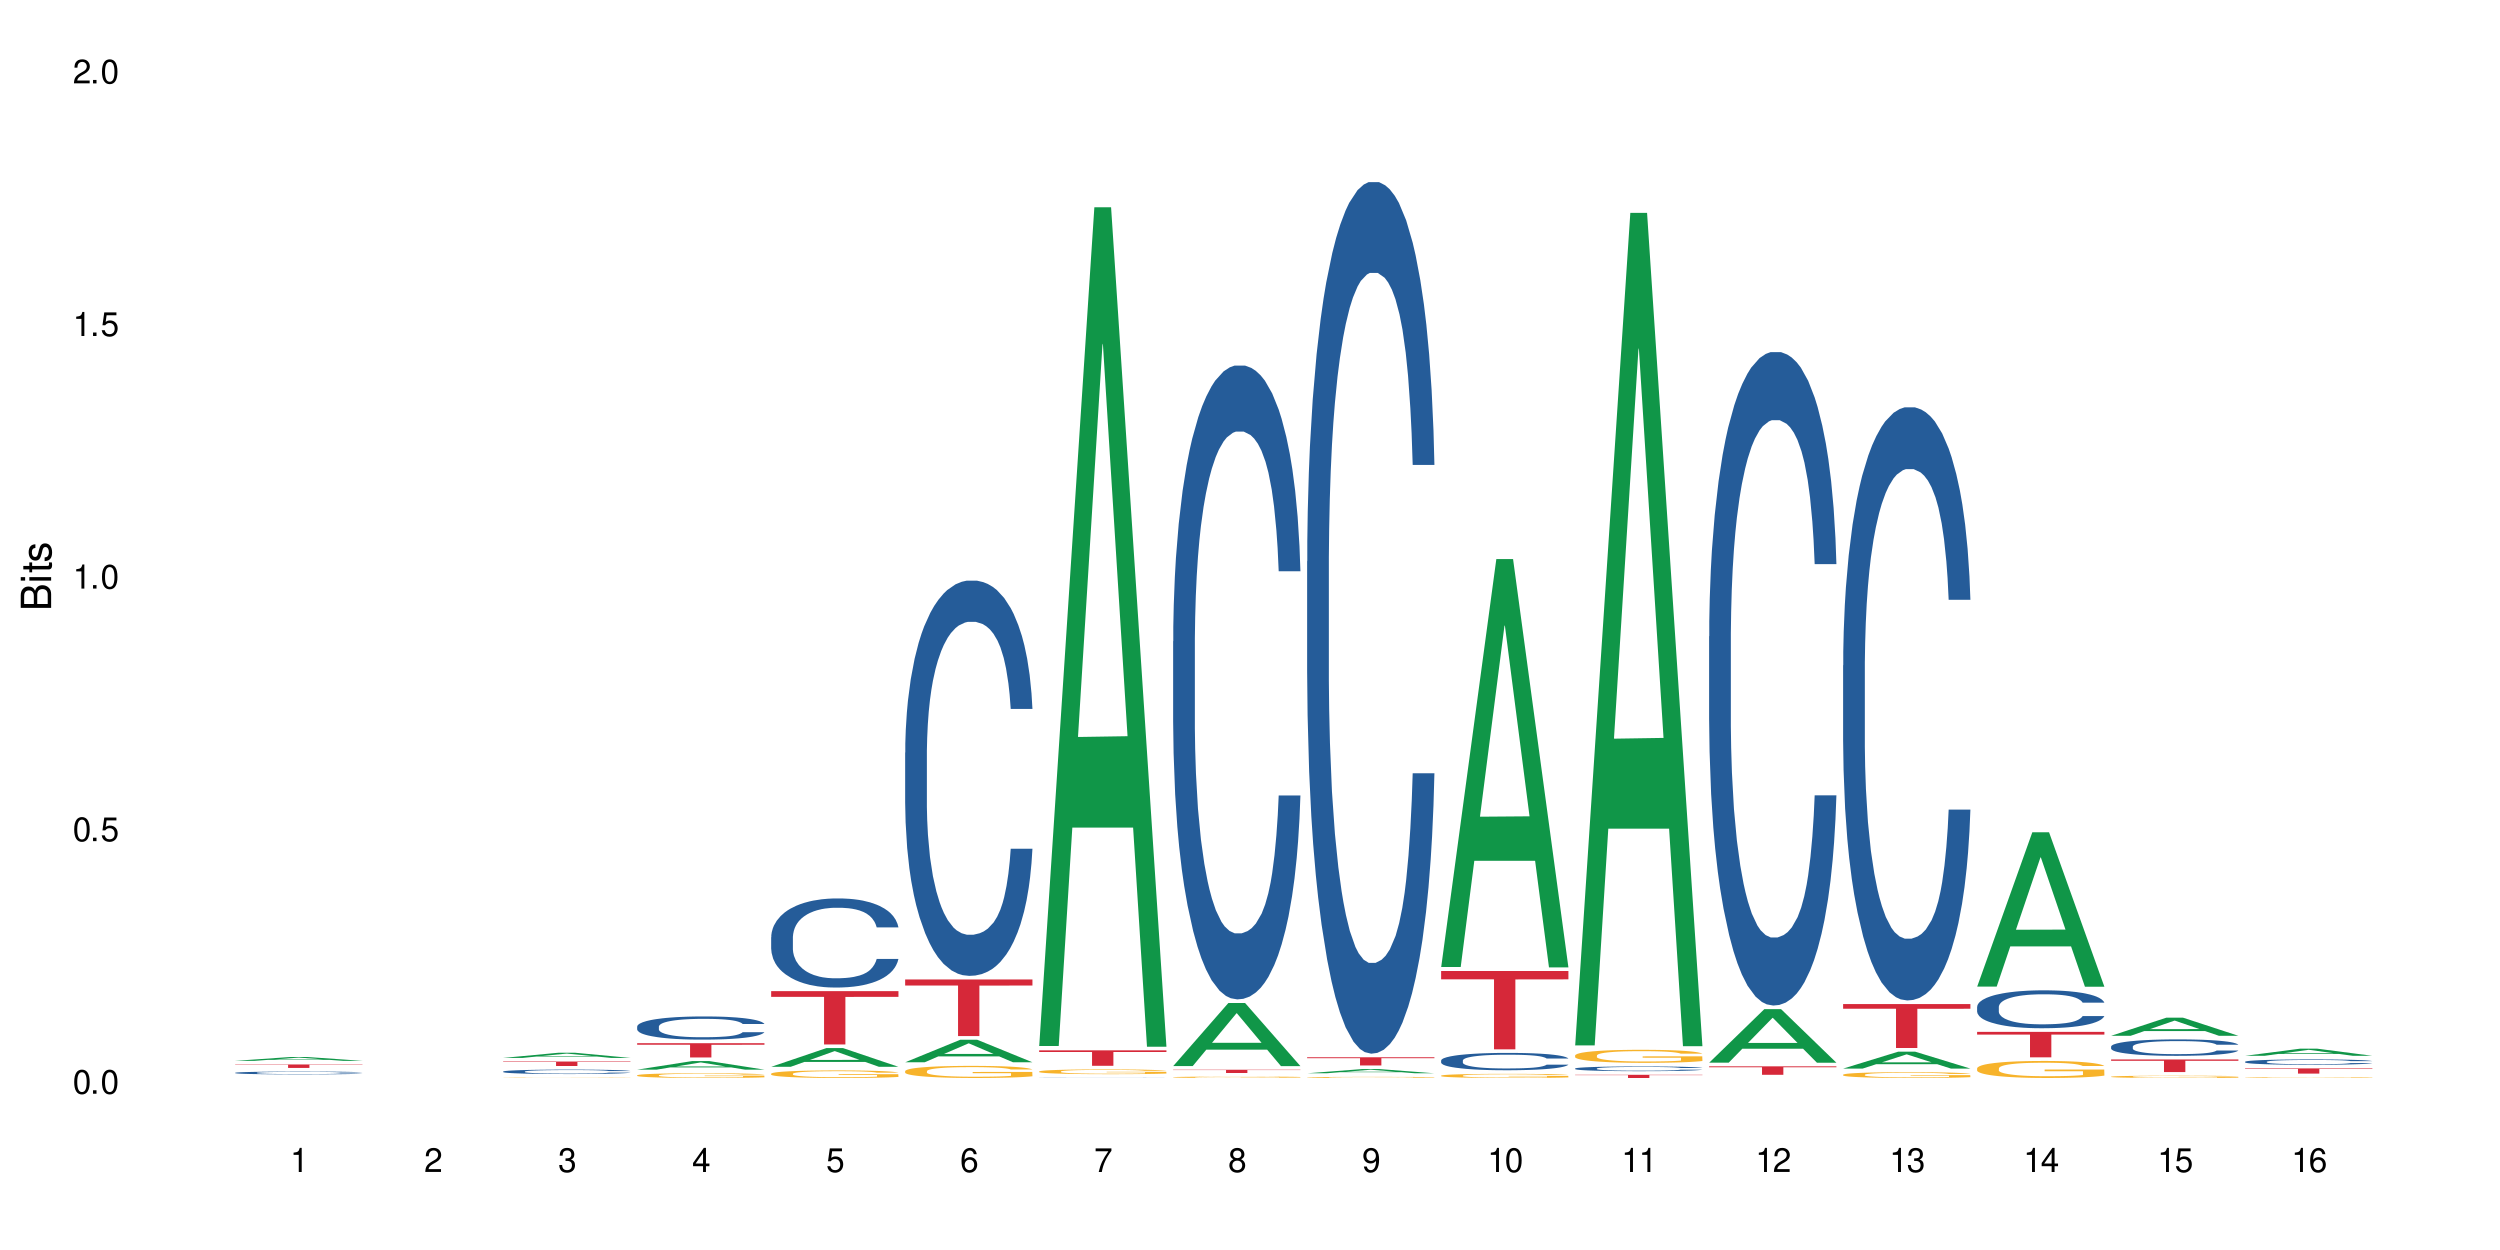 <?xml version="1.0" encoding="UTF-8"?>
<svg xmlns="http://www.w3.org/2000/svg" xmlns:xlink="http://www.w3.org/1999/xlink" width="720" height="360" viewBox="0 0 720 360">
<defs>
<g>
<g id="glyph-0-0">
</g>
<g id="glyph-0-1">
<path d="M 2.641 -6.938 C 2 -6.938 1.422 -6.656 1.078 -6.172 C 0.641 -5.562 0.406 -4.641 0.406 -3.359 C 0.406 -1.016 1.188 0.219 2.641 0.219 C 4.078 0.219 4.859 -1.016 4.859 -3.297 C 4.859 -4.641 4.656 -5.547 4.203 -6.172 C 3.844 -6.656 3.281 -6.938 2.641 -6.938 Z M 2.641 -6.188 C 3.547 -6.188 4 -5.25 4 -3.375 C 4 -1.406 3.562 -0.484 2.625 -0.484 C 1.734 -0.484 1.281 -1.438 1.281 -3.344 C 1.281 -5.25 1.734 -6.188 2.641 -6.188 Z M 2.641 -6.188 "/>
</g>
<g id="glyph-0-2">
<path d="M 1.828 -1 L 0.828 -1 L 0.828 0 L 1.828 0 Z M 1.828 -1 "/>
</g>
<g id="glyph-0-3">
<path d="M 4.562 -6.797 L 1.062 -6.797 L 0.547 -3.094 L 1.328 -3.094 C 1.719 -3.562 2.047 -3.734 2.578 -3.734 C 3.484 -3.734 4.062 -3.109 4.062 -2.094 C 4.062 -1.125 3.484 -0.531 2.578 -0.531 C 1.828 -0.531 1.375 -0.906 1.188 -1.672 L 0.328 -1.672 C 0.453 -1.109 0.547 -0.844 0.75 -0.594 C 1.125 -0.078 1.828 0.219 2.594 0.219 C 3.969 0.219 4.922 -0.781 4.922 -2.219 C 4.922 -3.562 4.031 -4.484 2.719 -4.484 C 2.25 -4.484 1.859 -4.359 1.469 -4.062 L 1.734 -5.969 L 4.562 -5.969 Z M 4.562 -6.797 "/>
</g>
<g id="glyph-0-4">
<path d="M 2.484 -4.938 L 2.484 0 L 3.328 0 L 3.328 -6.938 L 2.766 -6.938 C 2.469 -5.875 2.281 -5.734 0.984 -5.562 L 0.984 -4.938 Z M 2.484 -4.938 "/>
</g>
<g id="glyph-0-5">
<path d="M 4.859 -0.828 L 1.281 -0.828 C 1.359 -1.406 1.672 -1.781 2.5 -2.281 L 3.469 -2.828 C 4.406 -3.344 4.906 -4.062 4.906 -4.906 C 4.906 -5.484 4.672 -6.031 4.266 -6.406 C 3.859 -6.766 3.375 -6.938 2.719 -6.938 C 1.859 -6.938 1.219 -6.625 0.844 -6.031 C 0.609 -5.672 0.5 -5.234 0.484 -4.531 L 1.328 -4.531 C 1.359 -5.016 1.406 -5.281 1.531 -5.516 C 1.75 -5.938 2.188 -6.203 2.703 -6.203 C 3.469 -6.203 4.031 -5.641 4.031 -4.891 C 4.031 -4.344 3.719 -3.859 3.125 -3.516 L 2.234 -3 C 0.812 -2.172 0.406 -1.531 0.328 -0.016 L 4.859 -0.016 Z M 4.859 -0.828 "/>
</g>
<g id="glyph-0-6">
<path d="M 2.125 -3.188 L 2.578 -3.188 C 3.5 -3.188 3.984 -2.766 3.984 -1.922 C 3.984 -1.062 3.469 -0.531 2.594 -0.531 C 1.656 -0.531 1.203 -1 1.156 -2.016 L 0.312 -2.016 C 0.344 -1.453 0.438 -1.094 0.609 -0.781 C 0.953 -0.109 1.625 0.219 2.547 0.219 C 3.953 0.219 4.859 -0.625 4.859 -1.938 C 4.859 -2.828 4.516 -3.297 3.703 -3.594 C 4.344 -3.844 4.656 -4.328 4.656 -5.031 C 4.656 -6.219 3.875 -6.938 2.578 -6.938 C 1.203 -6.938 0.484 -6.172 0.453 -4.703 L 1.297 -4.703 C 1.312 -5.125 1.344 -5.359 1.453 -5.578 C 1.641 -5.969 2.062 -6.203 2.594 -6.203 C 3.344 -6.203 3.797 -5.75 3.797 -5 C 3.797 -4.516 3.609 -4.219 3.25 -4.047 C 3.016 -3.953 2.703 -3.922 2.125 -3.906 Z M 2.125 -3.188 "/>
</g>
<g id="glyph-0-7">
<path d="M 3.141 -1.672 L 3.141 0 L 3.984 0 L 3.984 -1.672 L 4.984 -1.672 L 4.984 -2.438 L 3.984 -2.438 L 3.984 -6.938 L 3.359 -6.938 L 0.266 -2.578 L 0.266 -1.672 Z M 3.141 -2.438 L 1 -2.438 L 3.141 -5.5 Z M 3.141 -2.438 "/>
</g>
<g id="glyph-0-8">
<path d="M 4.781 -5.125 C 4.609 -6.266 3.891 -6.938 2.844 -6.938 C 2.094 -6.938 1.422 -6.578 1.031 -5.953 C 0.594 -5.266 0.406 -4.422 0.406 -3.172 C 0.406 -2 0.578 -1.25 0.984 -0.641 C 1.359 -0.078 1.953 0.219 2.703 0.219 C 3.984 0.219 4.922 -0.75 4.922 -2.094 C 4.922 -3.375 4.062 -4.281 2.844 -4.281 C 2.172 -4.281 1.641 -4.031 1.281 -3.516 C 1.281 -5.234 1.828 -6.188 2.797 -6.188 C 3.391 -6.188 3.797 -5.797 3.938 -5.125 Z M 2.734 -3.531 C 3.547 -3.531 4.062 -2.953 4.062 -2.031 C 4.062 -1.156 3.484 -0.531 2.703 -0.531 C 1.922 -0.531 1.328 -1.188 1.328 -2.078 C 1.328 -2.938 1.906 -3.531 2.734 -3.531 Z M 2.734 -3.531 "/>
</g>
<g id="glyph-0-9">
<path d="M 4.984 -6.797 L 0.438 -6.797 L 0.438 -5.969 L 4.109 -5.969 C 2.5 -3.656 1.828 -2.234 1.328 0 L 2.219 0 C 2.594 -2.172 3.453 -4.047 4.984 -6.094 Z M 4.984 -6.797 "/>
</g>
<g id="glyph-0-10">
<path d="M 3.75 -3.656 C 4.469 -4.094 4.688 -4.438 4.688 -5.078 C 4.688 -6.172 3.844 -6.938 2.641 -6.938 C 1.438 -6.938 0.594 -6.172 0.594 -5.094 C 0.594 -4.438 0.812 -4.094 1.516 -3.656 C 0.734 -3.266 0.359 -2.703 0.359 -1.922 C 0.359 -0.656 1.281 0.219 2.641 0.219 C 3.984 0.219 4.922 -0.656 4.922 -1.922 C 4.922 -2.703 4.531 -3.266 3.75 -3.656 Z M 2.641 -6.188 C 3.359 -6.188 3.812 -5.75 3.812 -5.062 C 3.812 -4.406 3.344 -3.984 2.641 -3.984 C 1.922 -3.984 1.453 -4.406 1.453 -5.078 C 1.453 -5.75 1.922 -6.188 2.641 -6.188 Z M 2.641 -3.266 C 3.484 -3.266 4.062 -2.719 4.062 -1.906 C 4.062 -1.078 3.484 -0.531 2.625 -0.531 C 1.797 -0.531 1.219 -1.094 1.219 -1.906 C 1.219 -2.719 1.781 -3.266 2.641 -3.266 Z M 2.641 -3.266 "/>
</g>
<g id="glyph-0-11">
<path d="M 0.516 -1.578 C 0.672 -0.453 1.406 0.219 2.438 0.219 C 3.188 0.219 3.859 -0.141 4.266 -0.766 C 4.688 -1.453 4.891 -2.297 4.891 -3.547 C 4.891 -4.719 4.703 -5.453 4.312 -6.078 C 3.938 -6.641 3.344 -6.938 2.594 -6.938 C 1.297 -6.938 0.359 -5.969 0.359 -4.625 C 0.359 -3.344 1.234 -2.453 2.453 -2.453 C 3.094 -2.453 3.578 -2.672 4.016 -3.203 C 4 -1.484 3.469 -0.531 2.5 -0.531 C 1.906 -0.531 1.484 -0.906 1.359 -1.578 Z M 2.578 -6.203 C 3.375 -6.203 3.969 -5.531 3.969 -4.641 C 3.969 -3.797 3.391 -3.188 2.547 -3.188 C 1.734 -3.188 1.234 -3.766 1.234 -4.688 C 1.234 -5.562 1.797 -6.203 2.578 -6.203 Z M 2.578 -6.203 "/>
</g>
<g id="glyph-1-0">
</g>
<g id="glyph-1-1">
<path d="M 0 -0.953 L 0 -4.891 C 0 -5.719 -0.234 -6.344 -0.734 -6.797 C -1.188 -7.234 -1.812 -7.469 -2.5 -7.469 C -3.547 -7.469 -4.188 -7 -4.625 -5.875 C -4.984 -6.688 -5.625 -7.094 -6.531 -7.094 C -7.172 -7.094 -7.734 -6.859 -8.141 -6.391 C -8.562 -5.922 -8.75 -5.344 -8.75 -4.5 L -8.75 -0.953 Z M -4.984 -2.062 L -7.766 -2.062 L -7.766 -4.219 C -7.766 -4.844 -7.688 -5.203 -7.453 -5.5 C -7.219 -5.812 -6.859 -5.969 -6.375 -5.969 C -5.891 -5.969 -5.531 -5.812 -5.297 -5.5 C -5.062 -5.203 -4.984 -4.844 -4.984 -4.219 Z M -0.984 -2.062 L -4 -2.062 L -4 -4.781 C -4 -5.766 -3.438 -6.359 -2.484 -6.359 C -1.547 -6.359 -0.984 -5.766 -0.984 -4.781 Z M -0.984 -2.062 "/>
</g>
<g id="glyph-1-2">
<path d="M -6.281 -1.797 L -6.281 -0.797 L 0 -0.797 L 0 -1.797 Z M -8.75 -1.797 L -8.75 -0.797 L -7.484 -0.797 L -7.484 -1.797 Z M -8.75 -1.797 "/>
</g>
<g id="glyph-1-3">
<path d="M -6.281 -3.047 L -6.281 -2.016 L -8.016 -2.016 L -8.016 -1.016 L -6.281 -1.016 L -6.281 -0.172 L -5.469 -0.172 L -5.469 -1.016 L -0.719 -1.016 C -0.078 -1.016 0.281 -1.453 0.281 -2.234 C 0.281 -2.5 0.25 -2.719 0.188 -3.047 L -0.641 -3.047 C -0.609 -2.906 -0.594 -2.766 -0.594 -2.562 C -0.594 -2.141 -0.719 -2.016 -1.156 -2.016 L -5.469 -2.016 L -5.469 -3.047 Z M -6.281 -3.047 "/>
</g>
<g id="glyph-1-4">
<path d="M -4.531 -5.25 C -5.766 -5.25 -6.469 -4.422 -6.469 -2.969 C -6.469 -1.516 -5.719 -0.562 -4.547 -0.562 C -3.562 -0.562 -3.094 -1.062 -2.734 -2.562 L -2.516 -3.484 C -2.344 -4.188 -2.094 -4.469 -1.641 -4.469 C -1.047 -4.469 -0.641 -3.875 -0.641 -3 C -0.641 -2.453 -0.797 -2 -1.062 -1.75 C -1.25 -1.594 -1.422 -1.531 -1.875 -1.469 L -1.875 -0.406 C -0.422 -0.453 0.281 -1.266 0.281 -2.922 C 0.281 -4.5 -0.5 -5.516 -1.719 -5.516 C -2.656 -5.516 -3.172 -4.984 -3.469 -3.734 L -3.703 -2.766 C -3.891 -1.953 -4.156 -1.609 -4.594 -1.609 C -5.188 -1.609 -5.547 -2.125 -5.547 -2.938 C -5.547 -3.75 -5.203 -4.172 -4.531 -4.203 Z M -4.531 -5.25 "/>
</g>
</g>
</defs>
<rect x="-72" y="-36" width="864" height="432" fill="rgb(100%, 100%, 100%)" fill-opacity="1"/>
<path fill-rule="nonzero" fill="rgb(6.275%, 58.824%, 28.235%)" fill-opacity="1" d="M 67.73 305.523 L 67.77 305.52 L 83.633 304.414 L 88.449 304.414 L 104.391 305.523 L 98.789 305.523 L 94.797 305.234 L 77.289 305.234 L 73.371 305.523 L 67.73 305.523 L 78.973 305.113 L 93.191 305.113 L 86.102 304.594 L 86.023 304.594 L 85.945 304.598 L 78.934 305.113 L 78.973 305.113 Z M 67.73 305.523 "/>
<path fill-rule="nonzero" fill="rgb(14.51%, 36.078%, 60%)" fill-opacity="1" d="M 67.73 308.965 L 67.777 308.961 L 67.777 308.945 L 67.91 308.918 L 68.223 308.879 L 68.535 308.855 L 69.34 308.812 L 70.457 308.77 L 71.621 308.738 L 72.469 308.719 L 73.23 308.703 L 74.973 308.676 L 76.09 308.66 L 77.297 308.648 L 78.773 308.637 L 79.848 308.629 L 82.262 308.617 L 84.051 308.609 L 88.43 308.609 L 90.219 308.613 L 91.516 308.613 L 92.945 308.621 L 94.152 308.629 L 96.254 308.645 L 98.133 308.664 L 98.98 308.676 L 100.324 308.699 L 101.352 308.723 L 102.066 308.742 L 102.871 308.77 L 103.586 308.805 L 104.125 308.84 L 104.391 308.871 L 98.133 308.871 L 97.82 308.844 L 97.461 308.82 L 96.793 308.789 L 96.121 308.77 L 95.184 308.746 L 94.332 308.73 L 93.172 308.719 L 92.141 308.707 L 91.07 308.703 L 90.039 308.699 L 88.074 308.691 L 85.793 308.691 L 84.945 308.695 L 83.199 308.699 L 82.262 308.707 L 80.918 308.715 L 79.98 308.727 L 78.863 308.742 L 78.102 308.754 L 77.164 308.773 L 76.492 308.789 L 75.734 308.816 L 75.285 308.832 L 74.883 308.855 L 74.527 308.879 L 74.258 308.906 L 74.078 308.934 L 73.988 308.961 L 73.988 309.074 L 74.078 309.102 L 74.305 309.133 L 74.883 309.18 L 75.734 309.219 L 76.719 309.25 L 77.656 309.27 L 78.191 309.281 L 78.906 309.293 L 80.027 309.309 L 81.637 309.324 L 82.574 309.328 L 84.004 309.336 L 85.48 309.34 L 87.449 309.34 L 89.191 309.336 L 90.352 309.332 L 91.559 309.324 L 93.215 309.312 L 94.242 309.301 L 95.137 309.285 L 95.809 309.273 L 96.254 309.262 L 96.926 309.238 L 97.461 309.211 L 97.863 309.188 L 98.133 309.16 L 104.391 309.16 L 104.125 309.191 L 103.723 309.219 L 103.32 309.242 L 102.691 309.27 L 101.977 309.289 L 100.949 309.316 L 100.102 309.336 L 98.98 309.352 L 97.953 309.367 L 96.836 309.379 L 95.184 309.395 L 94.109 309.402 L 92.945 309.41 L 91.559 309.414 L 89.816 309.418 L 87.938 309.422 L 84.316 309.422 L 82.934 309.418 L 81.098 309.414 L 78.82 309.398 L 77.164 309.383 L 75.867 309.371 L 74.75 309.355 L 73.5 309.336 L 71.891 309.305 L 70.906 309.277 L 70.234 309.258 L 69.473 309.227 L 68.938 309.203 L 68.312 309.16 L 67.863 309.105 L 67.73 309.066 Z M 67.73 308.965 "/>
<path fill-rule="nonzero" fill="rgb(83.922%, 15.686%, 22.353%)" fill-opacity="1" d="M 67.73 306.559 L 104.391 306.559 L 104.391 306.668 L 89.113 306.668 L 89.113 307.57 L 82.965 307.57 L 82.965 306.672 L 82.875 306.668 L 67.73 306.668 Z M 67.73 306.559 "/>
<path fill-rule="nonzero" fill="rgb(6.275%, 58.824%, 28.235%)" fill-opacity="1" d="M 144.91 304.676 L 144.949 304.676 L 160.812 303.191 L 165.633 303.191 L 181.574 304.68 L 175.973 304.68 L 171.977 304.289 L 154.469 304.289 L 150.551 304.676 L 144.91 304.676 L 156.152 304.129 L 170.371 304.129 L 163.281 303.434 L 163.203 303.43 L 163.125 303.438 L 156.113 304.129 L 156.152 304.129 Z M 144.91 304.676 "/>
<path fill-rule="nonzero" fill="rgb(14.51%, 36.078%, 60%)" fill-opacity="1" d="M 144.91 308.602 L 144.957 308.602 L 144.957 308.57 L 145.09 308.527 L 145.402 308.473 L 145.715 308.434 L 146.52 308.363 L 147.641 308.297 L 148.801 308.246 L 149.652 308.215 L 150.41 308.191 L 152.156 308.148 L 153.273 308.125 L 154.48 308.105 L 155.953 308.086 L 157.027 308.074 L 159.441 308.055 L 161.23 308.047 L 162.617 308.043 L 165.613 308.043 L 167.398 308.051 L 168.695 308.055 L 170.129 308.066 L 171.336 308.074 L 173.434 308.102 L 175.312 308.133 L 176.164 308.152 L 177.504 308.188 L 178.531 308.223 L 179.246 308.254 L 180.051 308.297 L 180.77 308.352 L 181.305 308.41 L 181.574 308.461 L 175.312 308.461 L 175 308.414 L 174.645 308.375 L 173.973 308.328 L 173.301 308.297 L 172.363 308.262 L 171.512 308.238 L 170.352 308.215 L 169.324 308.203 L 168.25 308.191 L 167.223 308.184 L 165.254 308.18 L 162.125 308.18 L 160.379 308.191 L 159.441 308.199 L 158.102 308.215 L 157.16 308.23 L 156.043 308.254 L 155.285 308.273 L 154.344 308.305 L 153.676 308.332 L 152.914 308.367 L 152.469 308.398 L 152.066 308.43 L 151.707 308.469 L 151.438 308.512 L 151.262 308.555 L 151.172 308.594 L 151.172 308.777 L 151.262 308.82 L 151.484 308.867 L 152.066 308.938 L 152.914 309 L 153.898 309.051 L 154.836 309.086 L 155.375 309.102 L 156.09 309.121 L 157.207 309.145 L 158.816 309.168 L 159.754 309.176 L 161.184 309.188 L 162.66 309.191 L 164.629 309.191 L 166.371 309.188 L 167.535 309.18 L 168.742 309.172 L 170.395 309.152 L 171.422 309.133 L 172.316 309.109 L 172.988 309.09 L 173.434 309.07 L 174.105 309.031 L 174.645 308.992 L 175.047 308.953 L 175.312 308.914 L 181.574 308.914 L 181.305 308.961 L 180.902 309.004 L 180.5 309.039 L 179.875 309.078 L 179.156 309.117 L 178.129 309.156 L 177.281 309.184 L 176.164 309.215 L 175.133 309.234 L 174.016 309.254 L 172.363 309.277 L 171.289 309.289 L 170.129 309.301 L 168.742 309.309 L 166.996 309.316 L 165.121 309.324 L 163.375 309.324 L 161.5 309.32 L 160.113 309.316 L 158.281 309.305 L 156 309.285 L 154.344 309.262 L 153.047 309.242 L 151.93 309.219 L 150.68 309.188 L 149.07 309.133 L 148.086 309.094 L 147.414 309.062 L 146.656 309.016 L 146.117 308.977 L 145.492 308.91 L 145.047 308.828 L 144.91 308.762 Z M 144.91 308.602 "/>
<path fill-rule="nonzero" fill="rgb(96.863%, 70.196%, 16.863%)" fill-opacity="1" d="M 144.91 310.402 L 144.957 310.402 L 145.137 310.398 L 145.582 310.391 L 146.164 310.387 L 146.789 310.383 L 147.191 310.383 L 147.863 310.379 L 148.445 310.375 L 149.918 310.371 L 151.797 310.367 L 153.988 310.367 L 155.641 310.363 L 158.727 310.363 L 161.363 310.359 L 167.445 310.359 L 169.949 310.363 L 173.66 310.363 L 175.09 310.367 L 176.43 310.367 L 178.578 310.375 L 179.473 310.375 L 180.23 310.379 L 180.902 310.383 L 181.305 310.387 L 181.574 310.391 L 175.359 310.391 L 175 310.387 L 174.598 310.383 L 173.926 310.383 L 173.258 310.379 L 172.586 310.379 L 171.336 310.375 L 170.262 310.375 L 168.922 310.371 L 158.594 310.371 L 157.34 310.375 L 156.133 310.375 L 154.793 310.379 L 153.898 310.383 L 153.406 310.383 L 152.781 310.387 L 152.332 310.387 L 151.84 310.391 L 151.574 310.395 L 151.215 310.402 L 151.172 310.418 L 151.305 310.422 L 151.574 310.426 L 151.93 310.43 L 152.469 310.43 L 153.004 310.434 L 153.941 310.438 L 154.746 310.441 L 155.375 310.441 L 156.582 310.445 L 158.234 310.445 L 159.441 310.449 L 171.648 310.449 L 172.406 310.445 L 174.645 310.445 L 175.402 310.441 L 175.402 310.422 L 164.359 310.422 L 164.359 310.41 L 181.527 310.41 L 181.574 310.445 L 180.633 310.449 L 179.473 310.449 L 178.352 310.453 L 177.191 310.453 L 175.535 310.457 L 172.141 310.457 L 170.262 310.461 L 160.695 310.461 L 159.129 310.457 L 156.266 310.457 L 154.48 310.453 L 152.109 310.453 L 150.902 310.449 L 149.828 310.445 L 149.113 310.445 L 148.398 310.441 L 147.641 310.441 L 146.922 310.438 L 146.387 310.434 L 145.895 310.43 L 145.539 310.426 L 145.18 310.422 L 145 310.422 L 144.91 310.418 Z M 144.91 310.402 "/>
<path fill-rule="nonzero" fill="rgb(83.922%, 15.686%, 22.353%)" fill-opacity="1" d="M 144.91 305.715 L 181.574 305.715 L 181.574 305.852 L 166.293 305.855 L 166.293 307.008 L 160.145 307.008 L 160.145 305.855 L 160.059 305.852 L 144.91 305.852 Z M 144.91 305.715 "/>
<path fill-rule="nonzero" fill="rgb(6.275%, 58.824%, 28.235%)" fill-opacity="1" d="M 183.5 308.055 L 183.543 308.055 L 199.402 305.582 L 204.223 305.582 L 220.164 308.059 L 214.562 308.059 L 210.566 307.41 L 193.059 307.41 L 189.141 308.055 L 183.5 308.055 L 194.742 307.145 L 208.961 307.141 L 201.871 305.984 L 201.793 305.984 L 201.715 305.992 L 194.703 307.141 L 194.742 307.145 Z M 183.5 308.055 "/>
<path fill-rule="nonzero" fill="rgb(14.51%, 36.078%, 60%)" fill-opacity="1" d="M 183.5 295.645 L 183.547 295.637 L 183.547 295.492 L 183.68 295.258 L 183.992 294.965 L 184.309 294.766 L 185.113 294.402 L 186.23 294.055 L 187.391 293.789 L 188.242 293.629 L 189 293.508 L 190.746 293.281 L 191.863 293.164 L 193.07 293.062 L 194.543 292.957 L 195.617 292.898 L 198.031 292.801 L 199.82 292.758 L 201.207 292.738 L 204.203 292.738 L 205.988 292.762 L 207.285 292.793 L 208.719 292.84 L 209.926 292.898 L 212.027 293.031 L 213.902 293.203 L 214.754 293.301 L 216.094 293.488 L 217.121 293.672 L 217.84 293.832 L 218.645 294.055 L 219.359 294.332 L 219.895 294.641 L 220.164 294.906 L 213.902 294.906 L 213.59 294.66 L 213.234 294.473 L 212.562 294.223 L 211.891 294.043 L 210.953 293.867 L 210.102 293.75 L 208.941 293.637 L 207.914 293.562 L 206.84 293.508 L 205.812 293.469 L 203.844 293.434 L 201.562 293.434 L 200.715 293.445 L 198.973 293.496 L 198.031 293.539 L 196.691 293.621 L 195.754 293.703 L 194.633 293.824 L 193.875 293.93 L 192.934 294.086 L 192.266 294.227 L 191.504 294.43 L 191.059 294.582 L 190.656 294.75 L 190.297 294.953 L 190.031 295.168 L 189.852 295.395 L 189.762 295.613 L 189.762 296.559 L 189.852 296.777 L 190.074 297.035 L 190.656 297.406 L 191.504 297.73 L 192.488 297.984 L 193.426 298.168 L 193.965 298.254 L 194.68 298.352 L 195.797 298.473 L 197.406 298.598 L 198.344 298.645 L 199.777 298.695 L 201.25 298.719 L 203.219 298.719 L 204.961 298.695 L 206.125 298.664 L 207.332 298.613 L 208.984 298.512 L 210.016 298.414 L 210.906 298.297 L 211.578 298.18 L 212.027 298.082 L 212.695 297.895 L 213.234 297.688 L 213.637 297.473 L 213.902 297.266 L 220.164 297.266 L 219.895 297.512 L 219.492 297.75 L 219.09 297.926 L 218.465 298.141 L 217.75 298.328 L 216.719 298.543 L 215.871 298.684 L 214.754 298.836 L 213.727 298.949 L 212.605 299.055 L 210.953 299.176 L 209.879 299.238 L 208.719 299.293 L 207.332 299.34 L 205.586 299.383 L 203.711 299.41 L 201.965 299.414 L 200.09 299.402 L 198.703 299.379 L 196.871 299.324 L 194.59 299.215 L 192.934 299.098 L 191.641 298.98 L 190.52 298.859 L 189.27 298.695 L 187.66 298.426 L 186.676 298.219 L 186.004 298.047 L 185.246 297.809 L 184.711 297.598 L 184.082 297.254 L 183.637 296.82 L 183.5 296.484 Z M 183.5 295.645 "/>
<path fill-rule="nonzero" fill="rgb(96.863%, 70.196%, 16.863%)" fill-opacity="1" d="M 183.5 309.68 L 183.547 309.68 L 183.547 309.652 L 183.727 309.598 L 184.172 309.52 L 184.754 309.457 L 185.379 309.406 L 185.781 309.379 L 186.453 309.344 L 187.035 309.316 L 188.508 309.258 L 190.387 309.207 L 191.414 309.184 L 192.578 309.164 L 194.23 309.141 L 194.992 309.129 L 197.316 309.109 L 199.953 309.098 L 202.859 309.094 L 204.203 309.094 L 206.035 309.102 L 208.539 309.113 L 209.969 309.125 L 211.086 309.141 L 212.25 309.156 L 213.68 309.18 L 215.02 309.211 L 216.094 309.242 L 217.168 309.277 L 218.062 309.316 L 218.82 309.359 L 219.492 309.414 L 219.895 309.457 L 220.164 309.5 L 213.949 309.5 L 213.59 309.457 L 213.188 309.422 L 212.52 309.383 L 211.848 309.352 L 211.176 309.328 L 209.926 309.297 L 208.852 309.277 L 207.512 309.258 L 206.215 309.246 L 204.738 309.242 L 203.844 309.238 L 201.477 309.238 L 199.328 309.246 L 198.078 309.258 L 197.184 309.266 L 195.93 309.285 L 195.172 309.301 L 194.723 309.309 L 193.383 309.348 L 192.488 309.383 L 191.996 309.406 L 191.371 309.445 L 190.922 309.477 L 190.434 309.527 L 190.164 309.566 L 189.805 309.652 L 189.762 309.875 L 189.895 309.922 L 190.164 309.973 L 190.52 310.02 L 191.059 310.066 L 191.594 310.102 L 192.531 310.152 L 193.336 310.184 L 193.965 310.203 L 195.172 310.238 L 195.664 310.25 L 196.824 310.273 L 198.031 310.289 L 199.508 310.305 L 200.625 310.312 L 202.414 310.316 L 204.695 310.316 L 207.375 310.309 L 209.074 310.301 L 210.238 310.289 L 210.996 310.281 L 211.938 310.27 L 212.605 310.254 L 213.234 310.242 L 213.992 310.219 L 213.992 309.922 L 202.949 309.922 L 202.949 309.781 L 220.117 309.781 L 220.164 310.27 L 219.223 310.301 L 218.062 310.336 L 216.945 310.359 L 215.781 310.379 L 214.129 310.402 L 212.785 310.418 L 210.73 310.438 L 208.852 310.449 L 206.883 310.457 L 205.141 310.457 L 203.086 310.461 L 201.25 310.457 L 199.285 310.449 L 197.719 310.441 L 194.859 310.41 L 193.07 310.387 L 191.906 310.363 L 190.699 310.34 L 189.492 310.309 L 188.418 310.273 L 186.988 310.219 L 186.23 310.18 L 185.516 310.137 L 184.977 310.098 L 184.484 310.055 L 184.129 310.012 L 183.77 309.957 L 183.59 309.914 L 183.5 309.875 Z M 183.5 309.68 "/>
<path fill-rule="nonzero" fill="rgb(83.922%, 15.686%, 22.353%)" fill-opacity="1" d="M 183.5 300.449 L 220.164 300.449 L 220.164 300.891 L 204.883 300.895 L 204.883 304.547 L 198.738 304.547 L 198.738 300.898 L 198.648 300.891 L 183.5 300.891 Z M 183.5 300.449 "/>
<path fill-rule="nonzero" fill="rgb(6.275%, 58.824%, 28.235%)" fill-opacity="1" d="M 222.094 307.238 L 222.133 307.234 L 237.996 301.852 L 242.812 301.852 L 258.754 307.246 L 253.152 307.246 L 249.156 305.836 L 231.648 305.836 L 227.73 307.238 L 222.094 307.238 L 233.332 305.254 L 247.551 305.25 L 240.461 302.73 L 240.383 302.727 L 240.305 302.742 L 233.293 305.25 L 233.332 305.254 Z M 222.094 307.238 "/>
<path fill-rule="nonzero" fill="rgb(14.51%, 36.078%, 60%)" fill-opacity="1" d="M 222.094 269.926 L 222.137 269.902 L 222.137 269.34 L 222.27 268.449 L 222.586 267.324 L 222.898 266.551 L 223.703 265.168 L 224.82 263.832 L 225.98 262.797 L 226.832 262.188 L 227.59 261.719 L 229.336 260.852 L 230.453 260.406 L 231.66 260.008 L 233.137 259.609 L 234.207 259.375 L 236.621 259 L 238.41 258.836 L 239.797 258.766 L 242.793 258.766 L 244.582 258.859 L 245.879 258.977 L 247.309 259.164 L 248.516 259.375 L 250.617 259.891 L 252.492 260.547 L 253.344 260.922 L 254.684 261.648 L 255.715 262.352 L 256.43 262.961 L 257.234 263.832 L 257.949 264.887 L 258.484 266.082 L 258.754 267.09 L 252.492 267.09 L 252.18 266.152 L 251.824 265.426 L 251.152 264.465 L 250.48 263.785 L 249.543 263.102 L 248.695 262.656 L 247.531 262.211 L 246.504 261.93 L 245.43 261.719 L 244.402 261.578 L 242.434 261.438 L 240.156 261.438 L 239.305 261.484 L 237.562 261.672 L 236.621 261.836 L 235.281 262.164 L 234.344 262.469 L 233.227 262.938 L 232.465 263.336 L 231.527 263.949 L 230.855 264.488 L 230.094 265.262 L 229.648 265.848 L 229.246 266.504 L 228.887 267.277 L 228.621 268.098 L 228.441 268.965 L 228.352 269.809 L 228.352 273.441 L 228.441 274.289 L 228.664 275.273 L 229.246 276.703 L 230.094 277.945 L 231.078 278.93 L 232.016 279.633 L 232.555 279.961 L 233.27 280.336 L 234.387 280.805 L 235.996 281.273 L 236.934 281.461 L 238.367 281.648 L 239.84 281.742 L 241.809 281.742 L 243.551 281.648 L 244.715 281.531 L 245.922 281.344 L 247.574 280.945 L 248.605 280.57 L 249.5 280.125 L 250.168 279.68 L 250.617 279.305 L 251.285 278.578 L 251.824 277.781 L 252.227 276.961 L 252.492 276.164 L 258.754 276.164 L 258.484 277.102 L 258.082 278.016 L 257.68 278.695 L 257.055 279.516 L 256.34 280.242 L 255.309 281.062 L 254.461 281.602 L 253.344 282.188 L 252.316 282.633 L 251.199 283.031 L 249.543 283.5 L 248.469 283.738 L 247.309 283.949 L 245.922 284.137 L 244.18 284.301 L 242.301 284.395 L 240.559 284.418 L 238.68 284.371 L 237.293 284.277 L 235.461 284.066 L 233.18 283.645 L 231.527 283.195 L 230.23 282.75 L 229.113 282.281 L 227.859 281.648 L 226.25 280.617 L 225.266 279.82 L 224.598 279.164 L 223.836 278.25 L 223.301 277.43 L 222.672 276.117 L 222.227 274.453 L 222.094 273.16 Z M 222.094 269.926 "/>
<path fill-rule="nonzero" fill="rgb(96.863%, 70.196%, 16.863%)" fill-opacity="1" d="M 222.094 309.215 L 222.137 309.211 L 222.137 309.172 L 222.316 309.082 L 222.762 308.961 L 223.344 308.859 L 223.969 308.777 L 224.371 308.738 L 225.043 308.676 L 225.625 308.633 L 227.098 308.543 L 228.977 308.461 L 230.004 308.426 L 231.168 308.391 L 232.82 308.352 L 233.582 308.34 L 235.906 308.309 L 238.543 308.285 L 241.449 308.281 L 242.793 308.281 L 244.625 308.289 L 247.129 308.312 L 248.559 308.332 L 249.676 308.352 L 250.84 308.379 L 252.27 308.418 L 253.613 308.465 L 254.684 308.516 L 255.758 308.574 L 256.652 308.637 L 257.41 308.707 L 258.082 308.789 L 258.484 308.859 L 258.754 308.93 L 252.539 308.93 L 252.18 308.859 L 251.777 308.805 L 251.109 308.742 L 250.438 308.691 L 249.766 308.656 L 248.516 308.602 L 247.441 308.57 L 246.102 308.543 L 244.805 308.527 L 243.328 308.516 L 242.434 308.512 L 240.066 308.512 L 237.918 308.523 L 236.668 308.539 L 235.773 308.555 L 234.52 308.586 L 233.762 308.609 L 233.312 308.625 L 231.973 308.688 L 231.078 308.742 L 230.586 308.781 L 229.961 308.84 L 229.516 308.895 L 229.023 308.973 L 228.754 309.035 L 228.395 309.168 L 228.352 309.527 L 228.484 309.602 L 228.754 309.684 L 229.113 309.754 L 229.648 309.832 L 230.184 309.891 L 231.125 309.965 L 231.93 310.02 L 232.555 310.051 L 233.762 310.105 L 234.254 310.125 L 235.414 310.16 L 236.621 310.188 L 238.098 310.211 L 239.215 310.223 L 241.004 310.234 L 243.285 310.234 L 245.965 310.223 L 247.664 310.207 L 248.828 310.191 L 249.586 310.176 L 250.527 310.152 L 251.199 310.133 L 251.824 310.113 L 252.582 310.078 L 252.582 309.602 L 241.539 309.602 L 241.539 309.379 L 258.707 309.375 L 258.754 310.152 L 257.812 310.207 L 256.652 310.258 L 255.535 310.301 L 254.371 310.332 L 252.719 310.371 L 251.375 310.395 L 249.32 310.422 L 247.441 310.441 L 245.477 310.453 L 243.73 310.457 L 241.676 310.461 L 239.84 310.457 L 237.875 310.445 L 236.309 310.43 L 234.879 310.41 L 233.449 310.383 L 231.66 310.34 L 230.496 310.309 L 229.289 310.266 L 228.082 310.215 L 227.012 310.16 L 226.293 310.121 L 225.578 310.07 L 224.82 310.012 L 224.105 309.945 L 223.566 309.883 L 223.074 309.812 L 222.719 309.746 L 222.359 309.656 L 222.184 309.586 L 222.094 309.523 Z M 222.094 309.215 "/>
<path fill-rule="nonzero" fill="rgb(83.922%, 15.686%, 22.353%)" fill-opacity="1" d="M 222.094 285.453 L 258.754 285.453 L 258.754 287.098 L 243.473 287.109 L 243.473 300.812 L 237.328 300.812 L 237.328 287.125 L 237.238 287.098 L 222.094 287.098 Z M 222.094 285.453 "/>
<path fill-rule="nonzero" fill="rgb(6.275%, 58.824%, 28.235%)" fill-opacity="1" d="M 260.684 305.93 L 260.723 305.926 L 276.586 299.434 L 281.402 299.434 L 297.344 305.938 L 291.742 305.938 L 287.746 304.238 L 270.238 304.238 L 266.324 305.93 L 260.684 305.93 L 271.922 303.535 L 286.141 303.531 L 279.051 300.496 L 278.973 300.488 L 278.895 300.508 L 271.883 303.531 L 271.922 303.535 Z M 260.684 305.93 "/>
<path fill-rule="nonzero" fill="rgb(14.51%, 36.078%, 60%)" fill-opacity="1" d="M 260.684 216.758 L 260.727 216.652 L 260.727 214.156 L 260.863 210.203 L 261.176 205.211 L 261.488 201.777 L 262.293 195.637 L 263.41 189.707 L 264.57 185.129 L 265.422 182.426 L 266.184 180.344 L 267.926 176.496 L 269.043 174.52 L 270.25 172.75 L 271.727 170.98 L 272.797 169.941 L 275.211 168.273 L 277 167.547 L 278.387 167.234 L 281.383 167.234 L 283.172 167.652 L 284.469 168.172 L 285.898 169.004 L 287.105 169.941 L 289.207 172.23 L 291.086 175.141 L 291.934 176.805 L 293.273 180.031 L 294.305 183.152 L 295.02 185.859 L 295.824 189.707 L 296.539 194.391 L 297.074 199.695 L 297.344 204.168 L 291.086 204.168 L 290.77 200.008 L 290.414 196.781 L 289.742 192.516 L 289.074 189.5 L 288.133 186.48 L 287.285 184.504 L 286.121 182.527 L 285.094 181.281 L 284.02 180.344 L 282.992 179.719 L 281.023 179.094 L 278.746 179.094 L 277.895 179.305 L 276.152 180.137 L 275.211 180.863 L 273.871 182.32 L 272.934 183.672 L 271.816 185.754 L 271.055 187.523 L 270.117 190.227 L 269.445 192.621 L 268.684 196.055 L 268.238 198.656 L 267.836 201.566 L 267.477 205 L 267.211 208.645 L 267.031 212.492 L 266.941 216.238 L 266.941 232.363 L 267.031 236.109 L 267.254 240.48 L 267.836 246.824 L 268.684 252.34 L 269.668 256.711 L 270.609 259.832 L 271.145 261.289 L 271.859 262.953 L 272.977 265.031 L 274.586 267.113 L 275.527 267.945 L 276.957 268.777 L 278.434 269.195 L 280.398 269.195 L 282.141 268.777 L 283.305 268.258 L 284.512 267.426 L 286.168 265.656 L 287.195 263.992 L 288.09 262.016 L 288.758 260.039 L 289.207 258.375 L 289.879 255.148 L 290.414 251.613 L 290.816 247.969 L 291.086 244.434 L 297.344 244.434 L 297.074 248.594 L 296.672 252.652 L 296.27 255.668 L 295.645 259.309 L 294.93 262.535 L 293.902 266.176 L 293.051 268.57 L 291.934 271.172 L 290.906 273.148 L 289.789 274.918 L 288.133 276.996 L 287.059 278.039 L 285.898 278.973 L 284.512 279.805 L 282.77 280.535 L 280.891 280.949 L 279.148 281.055 L 277.27 280.848 L 275.883 280.43 L 274.051 279.496 L 271.77 277.621 L 270.117 275.645 L 268.82 273.668 L 267.703 271.586 L 266.449 268.777 L 264.84 264.199 L 263.855 260.664 L 263.188 257.75 L 262.426 253.691 L 261.891 250.051 L 261.266 244.227 L 260.816 236.836 L 260.684 231.117 Z M 260.684 216.758 "/>
<path fill-rule="nonzero" fill="rgb(96.863%, 70.196%, 16.863%)" fill-opacity="1" d="M 260.684 308.465 L 260.727 308.465 L 260.727 308.398 L 260.906 308.258 L 261.352 308.059 L 261.934 307.895 L 262.559 307.77 L 262.961 307.703 L 263.633 307.605 L 264.215 307.535 L 265.691 307.395 L 267.566 307.258 L 268.598 307.203 L 269.758 307.148 L 271.414 307.086 L 272.172 307.066 L 274.496 307.016 L 277.137 306.98 L 280.043 306.973 L 281.383 306.977 L 283.215 306.988 L 285.719 307.023 L 287.148 307.055 L 288.27 307.086 L 289.43 307.129 L 290.859 307.191 L 292.203 307.27 L 293.273 307.344 L 294.348 307.441 L 295.242 307.543 L 296.004 307.652 L 296.672 307.789 L 297.074 307.898 L 297.344 308.012 L 291.129 308.012 L 290.77 307.898 L 290.367 307.812 L 289.699 307.707 L 289.027 307.633 L 288.355 307.57 L 287.105 307.488 L 286.031 307.438 L 284.691 307.395 L 283.395 307.363 L 281.918 307.344 L 281.023 307.34 L 278.656 307.34 L 276.508 307.359 L 275.258 307.387 L 274.363 307.41 L 273.113 307.461 L 272.352 307.496 L 271.906 307.523 L 270.562 307.621 L 269.668 307.711 L 269.176 307.773 L 268.551 307.867 L 268.105 307.953 L 267.613 308.082 L 267.344 308.176 L 266.988 308.395 L 266.941 308.965 L 267.074 309.086 L 267.344 309.219 L 267.703 309.332 L 268.238 309.453 L 268.773 309.547 L 269.715 309.672 L 270.52 309.754 L 271.145 309.809 L 272.352 309.895 L 272.844 309.922 L 274.004 309.98 L 275.211 310.023 L 276.688 310.062 L 277.805 310.082 L 279.594 310.098 L 281.875 310.098 L 284.559 310.078 L 286.254 310.051 L 287.418 310.027 L 288.18 310.004 L 289.117 309.969 L 289.789 309.938 L 290.414 309.902 L 291.172 309.848 L 291.172 309.086 L 280.129 309.086 L 280.129 308.727 L 297.297 308.723 L 297.344 309.969 L 296.406 310.055 L 295.242 310.137 L 294.125 310.203 L 292.961 310.258 L 291.309 310.316 L 289.965 310.355 L 287.91 310.398 L 286.031 310.43 L 284.066 310.449 L 282.32 310.457 L 280.266 310.461 L 278.434 310.453 L 276.465 310.434 L 274.898 310.41 L 273.469 310.379 L 272.039 310.336 L 270.25 310.27 L 269.086 310.215 L 267.879 310.148 L 266.672 310.07 L 265.602 309.98 L 264.887 309.914 L 264.168 309.84 L 263.41 309.742 L 262.695 309.637 L 262.156 309.535 L 261.668 309.426 L 261.309 309.32 L 260.949 309.176 L 260.773 309.062 L 260.684 308.965 Z M 260.684 308.465 "/>
<path fill-rule="nonzero" fill="rgb(83.922%, 15.686%, 22.353%)" fill-opacity="1" d="M 260.684 282.09 L 297.344 282.09 L 297.344 283.836 L 282.062 283.852 L 282.062 298.395 L 275.918 298.395 L 275.918 283.867 L 275.828 283.836 L 260.684 283.836 Z M 260.684 282.09 "/>
<path fill-rule="nonzero" fill="rgb(6.275%, 58.824%, 28.235%)" fill-opacity="1" d="M 299.273 301.242 L 299.312 301.012 L 315.176 59.695 L 319.992 59.695 L 335.934 301.469 L 330.332 301.469 L 326.336 238.355 L 308.828 238.355 L 304.914 301.242 L 299.273 301.242 L 310.516 212.25 L 324.73 212.023 L 317.641 99.195 L 317.562 98.969 L 317.484 99.652 L 310.477 212.023 L 310.516 212.25 Z M 299.273 301.242 "/>
<path fill-rule="nonzero" fill="rgb(14.51%, 36.078%, 60%)" fill-opacity="1" d="M 299.273 310.426 L 299.316 310.426 L 299.453 310.422 L 299.766 310.418 L 300.078 310.418 L 300.883 310.414 L 302 310.41 L 303.164 310.41 L 304.012 310.406 L 306.516 310.406 L 307.633 310.402 L 311.391 310.402 L 313.805 310.398 L 323.059 310.398 L 324.488 310.402 L 329.676 310.402 L 330.523 310.406 L 332.895 310.406 L 333.609 310.41 L 334.414 310.41 L 335.129 310.414 L 335.664 310.418 L 335.934 310.418 L 329.363 310.418 L 329.004 310.414 L 328.332 310.414 L 327.664 310.41 L 325.875 310.41 L 324.711 310.406 L 312.461 310.406 L 311.523 310.41 L 308.707 310.41 L 308.035 310.414 L 307.277 310.414 L 306.828 310.418 L 306.07 310.418 L 305.801 310.422 L 305.621 310.422 L 305.531 310.426 L 305.531 310.434 L 305.621 310.438 L 305.844 310.438 L 306.426 310.441 L 307.277 310.445 L 308.258 310.445 L 309.199 310.449 L 310.449 310.449 L 311.566 310.453 L 324.758 310.453 L 325.785 310.449 L 327.797 310.449 L 328.469 310.445 L 329.004 310.445 L 329.406 310.441 L 335.934 310.441 L 335.664 310.441 L 335.262 310.445 L 334.859 310.445 L 334.234 310.449 L 333.52 310.449 L 332.492 310.453 L 330.523 310.453 L 329.496 310.457 L 325.652 310.457 L 324.488 310.461 L 312.641 310.461 L 310.359 310.457 L 306.293 310.457 L 305.039 310.453 L 303.43 310.449 L 301.777 310.449 L 301.016 310.445 L 300.48 310.445 L 299.855 310.441 L 299.406 310.438 L 299.273 310.434 Z M 299.273 310.426 "/>
<path fill-rule="nonzero" fill="rgb(96.863%, 70.196%, 16.863%)" fill-opacity="1" d="M 299.273 308.578 L 299.316 308.574 L 299.316 308.551 L 299.496 308.492 L 299.945 308.414 L 300.523 308.352 L 301.152 308.301 L 301.555 308.273 L 302.223 308.238 L 302.805 308.211 L 304.281 308.152 L 306.156 308.102 L 307.188 308.078 L 308.348 308.055 L 310.004 308.031 L 310.762 308.023 L 313.086 308.004 L 315.727 307.992 L 318.633 307.988 L 319.973 307.988 L 321.805 307.992 L 324.309 308.008 L 325.738 308.02 L 326.859 308.031 L 328.02 308.047 L 329.449 308.074 L 330.793 308.105 L 331.867 308.133 L 332.938 308.172 L 333.832 308.211 L 334.594 308.258 L 335.262 308.309 L 335.664 308.352 L 335.934 308.398 L 329.719 308.398 L 329.363 308.352 L 328.961 308.32 L 328.289 308.277 L 327.617 308.246 L 326.949 308.223 L 325.695 308.191 L 324.621 308.172 L 323.281 308.152 L 321.984 308.141 L 320.508 308.133 L 317.246 308.133 L 315.102 308.141 L 313.848 308.148 L 312.953 308.16 L 311.703 308.18 L 310.941 308.195 L 310.496 308.203 L 309.152 308.242 L 308.258 308.277 L 307.766 308.301 L 307.141 308.34 L 306.695 308.375 L 306.203 308.426 L 305.934 308.461 L 305.578 308.547 L 305.531 308.773 L 305.668 308.82 L 305.934 308.875 L 306.293 308.918 L 306.828 308.965 L 307.363 309.004 L 308.305 309.051 L 309.109 309.086 L 309.734 309.105 L 310.941 309.141 L 311.434 309.152 L 312.598 309.172 L 313.805 309.191 L 315.277 309.207 L 316.395 309.215 L 318.184 309.219 L 320.465 309.219 L 323.148 309.211 L 324.848 309.203 L 326.008 309.191 L 326.77 309.184 L 327.707 309.168 L 328.379 309.156 L 329.004 309.145 L 329.766 309.121 L 329.766 308.82 L 318.723 308.82 L 318.723 308.68 L 335.891 308.68 L 335.934 309.168 L 334.996 309.203 L 333.832 309.238 L 332.715 309.262 L 331.551 309.281 L 329.898 309.309 L 328.559 309.32 L 326.5 309.34 L 324.621 309.352 L 322.656 309.359 L 320.91 309.363 L 318.855 309.363 L 317.023 309.359 L 315.055 309.352 L 313.488 309.344 L 312.059 309.332 L 310.629 309.312 L 308.84 309.289 L 307.68 309.266 L 306.473 309.242 L 305.266 309.207 L 304.191 309.176 L 303.477 309.148 L 302.762 309.117 L 302 309.082 L 301.285 309.039 L 300.75 309 L 300.258 308.953 L 299.898 308.914 L 299.543 308.855 L 299.363 308.812 L 299.273 308.773 Z M 299.273 308.578 "/>
<path fill-rule="nonzero" fill="rgb(83.922%, 15.686%, 22.353%)" fill-opacity="1" d="M 299.273 302.504 L 335.934 302.504 L 335.934 302.98 L 320.656 302.984 L 320.656 306.949 L 314.508 306.949 L 314.508 302.988 L 314.418 302.98 L 299.273 302.98 Z M 299.273 302.504 "/>
<path fill-rule="nonzero" fill="rgb(6.275%, 58.824%, 28.235%)" fill-opacity="1" d="M 337.863 307.031 L 337.902 307.012 L 353.766 288.863 L 358.582 288.863 L 374.523 307.047 L 368.922 307.047 L 364.93 302.301 L 347.422 302.301 L 343.504 307.031 L 337.863 307.031 L 349.105 300.336 L 363.32 300.32 L 356.234 291.836 L 356.156 291.816 L 356.074 291.867 L 349.066 300.32 L 349.105 300.336 Z M 337.863 307.031 "/>
<path fill-rule="nonzero" fill="rgb(14.51%, 36.078%, 60%)" fill-opacity="1" d="M 337.863 184.707 L 337.906 184.543 L 337.906 180.535 L 338.043 174.195 L 338.355 166.188 L 338.668 160.68 L 339.473 150.836 L 340.59 141.324 L 341.754 133.984 L 342.602 129.645 L 343.363 126.309 L 345.105 120.133 L 346.223 116.965 L 347.43 114.125 L 348.906 111.289 L 349.98 109.621 L 352.395 106.953 L 354.184 105.785 L 355.566 105.285 L 358.562 105.285 L 360.352 105.949 L 361.648 106.785 L 363.078 108.121 L 364.285 109.621 L 366.387 113.293 L 368.266 117.965 L 369.113 120.633 L 370.457 125.809 L 371.484 130.812 L 372.199 135.152 L 373.004 141.324 L 373.719 148.832 L 374.254 157.344 L 374.523 164.52 L 368.266 164.52 L 367.953 157.844 L 367.594 152.672 L 366.922 145.828 L 366.254 140.992 L 365.312 136.152 L 364.465 132.98 L 363.301 129.812 L 362.273 127.809 L 361.199 126.309 L 360.172 125.305 L 358.207 124.305 L 355.926 124.305 L 355.074 124.641 L 353.332 125.973 L 352.395 127.141 L 351.051 129.477 L 350.113 131.648 L 348.996 134.984 L 348.234 137.82 L 347.297 142.16 L 346.625 145.996 L 345.867 151.504 L 345.418 155.676 L 345.016 160.348 L 344.66 165.852 L 344.391 171.691 L 344.211 177.867 L 344.121 183.875 L 344.121 209.738 L 344.211 215.742 L 344.434 222.754 L 345.016 232.93 L 345.867 241.773 L 346.848 248.781 L 347.789 253.789 L 348.324 256.125 L 349.039 258.793 L 350.156 262.129 L 351.766 265.469 L 352.707 266.805 L 354.137 268.137 L 355.613 268.805 L 357.578 268.805 L 359.324 268.137 L 360.484 267.305 L 361.691 265.969 L 363.348 263.133 L 364.375 260.461 L 365.27 257.293 L 365.941 254.121 L 366.387 251.453 L 367.059 246.277 L 367.594 240.605 L 367.996 234.766 L 368.266 229.094 L 374.523 229.094 L 374.254 235.766 L 373.852 242.273 L 373.449 247.113 L 372.824 252.953 L 372.109 258.125 L 371.082 263.965 L 370.23 267.805 L 369.113 271.977 L 368.086 275.145 L 366.969 277.98 L 365.312 281.32 L 364.242 282.988 L 363.078 284.488 L 361.691 285.824 L 359.949 286.992 L 358.07 287.66 L 356.328 287.828 L 354.449 287.492 L 353.062 286.824 L 351.23 285.324 L 348.949 282.32 L 347.297 279.148 L 346 275.98 L 344.883 272.645 L 343.629 268.137 L 342.02 260.797 L 341.039 255.121 L 340.367 250.449 L 339.605 243.941 L 339.07 238.102 L 338.445 228.758 L 337.996 216.91 L 337.863 207.734 Z M 337.863 184.707 "/>
<path fill-rule="nonzero" fill="rgb(96.863%, 70.196%, 16.863%)" fill-opacity="1" d="M 337.863 310.23 L 337.906 310.23 L 337.906 310.223 L 338.086 310.207 L 338.535 310.184 L 339.113 310.164 L 339.742 310.152 L 340.145 310.145 L 340.812 310.133 L 341.395 310.125 L 342.871 310.109 L 344.75 310.094 L 345.777 310.086 L 346.938 310.078 L 348.594 310.074 L 349.352 310.07 L 351.68 310.062 L 354.316 310.059 L 358.562 310.059 L 360.395 310.062 L 362.898 310.066 L 364.332 310.07 L 365.449 310.074 L 366.609 310.078 L 368.043 310.086 L 369.383 310.094 L 370.457 310.102 L 371.527 310.113 L 372.422 310.125 L 373.184 310.137 L 373.852 310.152 L 374.254 310.164 L 374.523 310.18 L 368.309 310.18 L 367.953 310.164 L 367.551 310.156 L 366.879 310.145 L 366.207 310.137 L 365.539 310.129 L 364.285 310.117 L 363.211 310.113 L 361.871 310.109 L 360.574 310.105 L 359.102 310.102 L 355.836 310.102 L 353.691 310.105 L 352.438 310.105 L 351.543 310.109 L 350.293 310.117 L 349.531 310.121 L 349.086 310.121 L 347.742 310.133 L 346.848 310.145 L 346.359 310.152 L 345.73 310.164 L 345.285 310.172 L 344.793 310.188 L 344.523 310.199 L 344.168 310.223 L 344.121 310.289 L 344.258 310.301 L 344.523 310.316 L 344.883 310.332 L 345.418 310.344 L 345.957 310.355 L 346.895 310.371 L 347.699 310.379 L 348.324 310.387 L 349.531 310.395 L 350.023 310.398 L 351.188 310.406 L 352.395 310.41 L 353.867 310.414 L 354.988 310.418 L 361.738 310.418 L 363.438 310.414 L 364.598 310.41 L 365.359 310.406 L 366.297 310.402 L 366.969 310.398 L 367.594 310.395 L 368.355 310.391 L 368.355 310.301 L 357.312 310.301 L 357.312 310.262 L 374.48 310.262 L 374.523 310.402 L 373.586 310.414 L 372.422 310.422 L 371.305 310.43 L 370.145 310.438 L 368.488 310.445 L 367.148 310.449 L 365.09 310.453 L 363.211 310.457 L 361.246 310.457 L 359.504 310.461 L 355.613 310.461 L 353.645 310.457 L 352.082 310.453 L 350.648 310.449 L 349.219 310.445 L 347.43 310.438 L 346.27 310.434 L 345.062 310.426 L 343.855 310.414 L 342.781 310.406 L 341.352 310.391 L 340.59 310.379 L 339.875 310.367 L 339.34 310.355 L 338.848 310.34 L 338.488 310.328 L 338.133 310.312 L 337.953 310.301 L 337.863 310.289 Z M 337.863 310.23 "/>
<path fill-rule="nonzero" fill="rgb(83.922%, 15.686%, 22.353%)" fill-opacity="1" d="M 337.863 308.082 L 374.523 308.082 L 374.523 308.184 L 359.246 308.184 L 359.246 309.023 L 353.098 309.023 L 353.098 308.188 L 353.008 308.184 L 337.863 308.184 Z M 337.863 308.082 "/>
<path fill-rule="nonzero" fill="rgb(6.275%, 58.824%, 28.235%)" fill-opacity="1" d="M 376.453 309.105 L 376.492 309.105 L 392.355 307.887 L 397.172 307.887 L 413.113 309.105 L 407.512 309.105 L 403.52 308.789 L 386.012 308.789 L 382.094 309.105 L 376.453 309.105 L 387.695 308.656 L 401.914 308.656 L 394.824 308.086 L 394.668 308.086 L 387.656 308.656 L 387.695 308.656 Z M 376.453 309.105 "/>
<path fill-rule="nonzero" fill="rgb(14.51%, 36.078%, 60%)" fill-opacity="1" d="M 376.453 161.664 L 376.5 161.438 L 376.5 155.93 L 376.633 147.211 L 376.945 136.195 L 377.258 128.625 L 378.062 115.086 L 379.18 102.008 L 380.344 91.914 L 381.191 85.949 L 381.953 81.359 L 383.695 72.871 L 384.812 68.512 L 386.02 64.609 L 387.496 60.707 L 388.57 58.414 L 390.984 54.742 L 392.773 53.137 L 394.156 52.449 L 397.152 52.449 L 398.941 53.367 L 400.238 54.512 L 401.668 56.348 L 402.875 58.414 L 404.977 63.461 L 406.855 69.887 L 407.703 73.559 L 409.047 80.672 L 410.074 87.555 L 410.789 93.52 L 411.594 102.008 L 412.309 112.336 L 412.848 124.035 L 413.113 133.902 L 406.855 133.902 L 406.543 124.727 L 406.184 117.613 L 405.516 108.203 L 404.844 101.551 L 403.906 94.895 L 403.055 90.535 L 401.891 86.176 L 400.863 83.426 L 399.793 81.359 L 398.762 79.98 L 396.797 78.605 L 394.516 78.605 L 393.668 79.062 L 391.922 80.898 L 390.984 82.508 L 389.641 85.719 L 388.703 88.703 L 387.586 93.289 L 386.824 97.191 L 385.887 103.156 L 385.215 108.434 L 384.457 116.004 L 384.008 121.742 L 383.605 128.168 L 383.25 135.738 L 382.98 143.77 L 382.801 152.258 L 382.711 160.52 L 382.711 196.082 L 382.801 204.344 L 383.027 213.98 L 383.605 227.977 L 384.457 240.137 L 385.441 249.773 L 386.379 256.656 L 386.914 259.871 L 387.629 263.539 L 388.75 268.129 L 390.359 272.719 L 391.297 274.555 L 392.727 276.391 L 394.203 277.309 L 396.168 277.309 L 397.914 276.391 L 399.074 275.242 L 400.281 273.406 L 401.938 269.508 L 402.965 265.836 L 403.859 261.477 L 404.531 257.117 L 404.977 253.445 L 405.648 246.332 L 406.184 238.531 L 406.586 230.5 L 406.855 222.699 L 413.113 222.699 L 412.848 231.879 L 412.445 240.824 L 412.043 247.48 L 411.414 255.512 L 410.699 262.625 L 409.672 270.652 L 408.824 275.93 L 407.703 281.668 L 406.676 286.027 L 405.559 289.926 L 403.906 294.516 L 402.832 296.812 L 401.668 298.875 L 400.281 300.711 L 398.539 302.316 L 396.66 303.234 L 394.918 303.465 L 393.039 303.008 L 391.656 302.09 L 389.82 300.023 L 387.543 295.895 L 385.887 291.535 L 384.59 287.176 L 383.473 282.586 L 382.223 276.391 L 380.613 266.293 L 379.629 258.492 L 378.957 252.07 L 378.195 243.121 L 377.66 235.09 L 377.035 222.238 L 376.586 205.949 L 376.453 193.328 Z M 376.453 161.664 "/>
<path fill-rule="nonzero" fill="rgb(96.863%, 70.196%, 16.863%)" fill-opacity="1" d="M 376.453 310.277 L 376.5 310.277 L 376.5 310.273 L 376.676 310.258 L 377.125 310.242 L 377.707 310.227 L 378.332 310.215 L 378.734 310.207 L 379.406 310.199 L 379.984 310.195 L 381.461 310.18 L 383.34 310.168 L 384.367 310.164 L 385.531 310.16 L 387.184 310.152 L 387.945 310.152 L 390.27 310.145 L 392.906 310.145 L 395.812 310.141 L 397.152 310.145 L 398.988 310.145 L 401.488 310.148 L 402.922 310.148 L 404.039 310.152 L 405.199 310.156 L 406.633 310.164 L 407.973 310.168 L 409.047 310.176 L 410.117 310.184 L 411.012 310.195 L 411.773 310.203 L 412.445 310.215 L 412.848 310.227 L 413.113 310.238 L 406.898 310.238 L 406.543 310.227 L 406.141 310.219 L 404.797 310.203 L 404.129 310.195 L 402.875 310.188 L 401.805 310.184 L 400.461 310.18 L 399.164 310.18 L 397.691 310.176 L 394.426 310.176 L 392.281 310.18 L 391.027 310.18 L 390.133 310.184 L 388.883 310.188 L 388.121 310.191 L 387.676 310.191 L 386.336 310.203 L 385.441 310.211 L 384.949 310.215 L 384.32 310.223 L 383.875 310.23 L 383.383 310.242 L 383.113 310.254 L 382.758 310.273 L 382.711 310.324 L 382.848 310.336 L 383.113 310.348 L 383.473 310.355 L 384.008 310.367 L 384.547 310.375 L 385.484 310.387 L 386.289 310.395 L 386.914 310.402 L 388.121 310.41 L 388.613 310.41 L 389.777 310.418 L 390.984 310.422 L 392.461 310.426 L 400.328 310.426 L 402.027 310.422 L 403.188 310.422 L 403.949 310.418 L 404.887 310.414 L 405.559 310.414 L 406.184 310.41 L 406.945 310.406 L 406.945 310.336 L 395.902 310.336 L 395.902 310.301 L 413.07 310.301 L 413.113 310.414 L 412.176 310.422 L 411.012 310.43 L 409.895 310.438 L 408.734 310.441 L 407.078 310.445 L 405.738 310.449 L 403.68 310.453 L 401.805 310.457 L 399.836 310.457 L 398.094 310.461 L 394.203 310.461 L 392.234 310.457 L 390.672 310.457 L 389.238 310.453 L 387.809 310.449 L 386.02 310.441 L 384.859 310.438 L 383.652 310.434 L 382.445 310.426 L 381.371 310.418 L 379.941 310.402 L 379.18 310.395 L 378.465 310.387 L 377.93 310.375 L 377.438 310.367 L 377.078 310.355 L 376.723 310.344 L 376.543 310.332 L 376.453 310.324 Z M 376.453 310.277 "/>
<path fill-rule="nonzero" fill="rgb(83.922%, 15.686%, 22.353%)" fill-opacity="1" d="M 376.453 304.5 L 413.113 304.5 L 413.113 304.754 L 397.836 304.754 L 397.836 306.852 L 391.688 306.852 L 391.688 304.758 L 391.598 304.754 L 376.453 304.754 Z M 376.453 304.5 "/>
<path fill-rule="nonzero" fill="rgb(6.275%, 58.824%, 28.235%)" fill-opacity="1" d="M 415.043 278.496 L 415.082 278.383 L 430.945 161.004 L 435.762 161.004 L 451.703 278.605 L 446.105 278.605 L 442.109 247.906 L 424.602 247.906 L 420.684 278.496 L 415.043 278.496 L 426.285 235.211 L 440.504 235.098 L 433.414 180.219 L 433.336 180.109 L 433.258 180.441 L 426.246 235.098 L 426.285 235.211 Z M 415.043 278.496 "/>
<path fill-rule="nonzero" fill="rgb(14.51%, 36.078%, 60%)" fill-opacity="1" d="M 415.043 305.41 L 415.09 305.406 L 415.09 305.297 L 415.223 305.121 L 415.535 304.902 L 415.848 304.754 L 416.652 304.484 L 417.77 304.223 L 418.934 304.023 L 419.781 303.902 L 420.543 303.812 L 422.285 303.645 L 423.406 303.559 L 424.613 303.48 L 426.086 303.402 L 427.16 303.355 L 429.574 303.285 L 431.363 303.25 L 432.75 303.238 L 435.742 303.238 L 437.531 303.258 L 438.828 303.277 L 440.258 303.316 L 441.465 303.355 L 443.566 303.457 L 445.445 303.586 L 446.297 303.656 L 447.637 303.801 L 448.664 303.938 L 449.379 304.055 L 450.184 304.223 L 450.898 304.43 L 451.438 304.66 L 451.703 304.859 L 445.445 304.859 L 445.133 304.676 L 444.773 304.535 L 444.105 304.348 L 443.434 304.215 L 442.496 304.082 L 441.645 303.996 L 440.484 303.91 L 439.453 303.855 L 438.383 303.812 L 437.352 303.785 L 435.387 303.758 L 433.105 303.758 L 432.258 303.766 L 430.512 303.805 L 429.574 303.836 L 428.234 303.898 L 427.293 303.957 L 426.176 304.051 L 425.418 304.129 L 424.477 304.246 L 423.809 304.352 L 423.047 304.504 L 422.598 304.617 L 422.195 304.742 L 421.84 304.895 L 421.57 305.055 L 421.391 305.223 L 421.305 305.387 L 421.305 306.094 L 421.391 306.258 L 421.617 306.453 L 422.195 306.73 L 423.047 306.973 L 424.031 307.164 L 424.969 307.301 L 425.504 307.363 L 426.223 307.438 L 427.34 307.527 L 428.949 307.621 L 429.887 307.656 L 431.316 307.691 L 432.793 307.711 L 434.762 307.711 L 436.504 307.691 L 437.668 307.672 L 438.875 307.633 L 440.527 307.555 L 441.555 307.484 L 442.449 307.395 L 443.121 307.309 L 443.566 307.238 L 444.238 307.094 L 444.773 306.941 L 445.176 306.781 L 445.445 306.625 L 451.703 306.625 L 451.438 306.809 L 451.035 306.984 L 450.633 307.117 L 450.004 307.277 L 449.289 307.418 L 448.262 307.578 L 447.414 307.684 L 446.297 307.797 L 445.266 307.883 L 444.148 307.961 L 442.496 308.055 L 441.422 308.098 L 440.258 308.141 L 438.875 308.176 L 437.129 308.207 L 435.254 308.227 L 433.508 308.23 L 431.629 308.223 L 430.246 308.203 L 428.41 308.164 L 426.133 308.082 L 424.477 307.996 L 423.18 307.906 L 422.062 307.816 L 420.812 307.691 L 419.203 307.492 L 418.219 307.336 L 417.547 307.211 L 416.789 307.031 L 416.25 306.871 L 415.625 306.617 L 415.18 306.293 L 415.043 306.039 Z M 415.043 305.41 "/>
<path fill-rule="nonzero" fill="rgb(96.863%, 70.196%, 16.863%)" fill-opacity="1" d="M 415.043 309.777 L 415.09 309.777 L 415.09 309.754 L 415.266 309.707 L 415.715 309.641 L 416.297 309.582 L 416.922 309.539 L 417.324 309.516 L 417.996 309.484 L 418.574 309.461 L 420.051 309.41 L 421.93 309.367 L 422.957 309.348 L 424.121 309.328 L 425.773 309.309 L 426.535 309.301 L 428.859 309.281 L 431.496 309.27 L 435.742 309.27 L 437.578 309.273 L 440.082 309.285 L 441.512 309.297 L 442.629 309.309 L 443.793 309.32 L 445.223 309.344 L 446.562 309.367 L 447.637 309.395 L 448.711 309.43 L 449.602 309.461 L 450.363 309.5 L 451.035 309.547 L 451.438 309.586 L 451.703 309.621 L 445.488 309.621 L 445.133 309.586 L 444.73 309.555 L 444.059 309.52 L 443.391 309.492 L 442.719 309.473 L 441.465 309.445 L 440.395 309.426 L 439.051 309.41 L 437.754 309.402 L 436.281 309.395 L 433.016 309.395 L 430.871 309.402 L 429.617 309.41 L 428.727 309.418 L 427.473 309.434 L 426.711 309.449 L 426.266 309.457 L 424.926 309.488 L 424.031 309.52 L 423.539 309.543 L 422.914 309.574 L 422.465 309.602 L 421.973 309.648 L 421.707 309.68 L 421.348 309.754 L 421.305 309.949 L 421.438 309.992 L 421.707 310.035 L 422.062 310.074 L 422.598 310.117 L 423.137 310.148 L 424.074 310.191 L 424.879 310.219 L 425.504 310.238 L 426.711 310.266 L 427.203 310.277 L 428.367 310.297 L 429.574 310.312 L 431.051 310.324 L 432.168 310.332 L 433.957 310.336 L 436.234 310.336 L 438.918 310.328 L 440.617 310.32 L 441.781 310.312 L 442.539 310.305 L 443.477 310.293 L 444.148 310.281 L 444.773 310.27 L 445.535 310.25 L 445.535 309.992 L 434.492 309.988 L 434.492 309.867 L 451.66 309.867 L 451.703 310.293 L 450.766 310.32 L 449.602 310.352 L 448.484 310.371 L 447.324 310.391 L 445.668 310.41 L 444.328 310.426 L 442.27 310.438 L 440.395 310.449 L 438.426 310.457 L 436.684 310.461 L 434.625 310.461 L 432.793 310.457 L 430.824 310.453 L 429.262 310.441 L 427.832 310.434 L 426.398 310.418 L 424.613 310.395 L 423.449 310.375 L 421.035 310.328 L 419.961 310.297 L 419.246 310.273 L 418.531 310.246 L 417.77 310.215 L 417.055 310.18 L 416.52 310.145 L 416.027 310.105 L 415.668 310.07 L 415.312 310.02 L 415.133 309.98 L 415.043 309.949 Z M 415.043 309.777 "/>
<path fill-rule="nonzero" fill="rgb(83.922%, 15.686%, 22.353%)" fill-opacity="1" d="M 415.043 279.641 L 451.703 279.641 L 451.703 282.055 L 436.426 282.078 L 436.426 302.203 L 430.277 302.203 L 430.277 282.098 L 430.188 282.055 L 415.043 282.055 Z M 415.043 279.641 "/>
<path fill-rule="nonzero" fill="rgb(6.275%, 58.824%, 28.235%)" fill-opacity="1" d="M 453.633 301.082 L 453.672 300.855 L 469.535 61.297 L 474.355 61.297 L 490.297 301.305 L 484.695 301.305 L 480.699 238.656 L 463.191 238.656 L 459.273 301.082 L 453.633 301.082 L 464.875 212.738 L 479.094 212.516 L 472.004 100.508 L 471.926 100.285 L 471.848 100.961 L 464.836 212.516 L 464.875 212.738 Z M 453.633 301.082 "/>
<path fill-rule="nonzero" fill="rgb(14.51%, 36.078%, 60%)" fill-opacity="1" d="M 453.633 307.73 L 453.68 307.727 L 453.68 307.699 L 453.812 307.652 L 454.125 307.59 L 454.438 307.551 L 455.242 307.477 L 456.363 307.406 L 457.523 307.352 L 458.375 307.32 L 459.133 307.293 L 460.875 307.25 L 461.996 307.223 L 463.203 307.203 L 464.676 307.184 L 465.75 307.168 L 468.164 307.148 L 469.953 307.141 L 471.34 307.137 L 474.336 307.137 L 476.121 307.141 L 477.418 307.148 L 478.852 307.16 L 480.059 307.168 L 482.156 307.195 L 484.035 307.23 L 484.887 307.25 L 486.227 307.289 L 487.254 307.328 L 487.969 307.359 L 488.773 307.406 L 489.492 307.461 L 490.027 307.527 L 490.297 307.578 L 484.035 307.578 L 483.723 307.531 L 483.363 307.492 L 482.695 307.441 L 482.023 307.402 L 481.086 307.367 L 480.234 307.344 L 479.074 307.32 L 478.047 307.305 L 476.973 307.293 L 475.945 307.285 L 473.977 307.277 L 471.695 307.277 L 470.848 307.281 L 469.102 307.293 L 468.164 307.301 L 466.824 307.316 L 465.883 307.336 L 464.766 307.359 L 464.008 307.379 L 463.066 307.414 L 462.398 307.441 L 461.637 307.48 L 461.191 307.512 L 460.789 307.547 L 460.43 307.59 L 460.16 307.633 L 459.984 307.68 L 459.895 307.723 L 459.895 307.918 L 459.984 307.961 L 460.207 308.012 L 460.789 308.09 L 461.637 308.156 L 462.621 308.207 L 463.559 308.246 L 464.098 308.262 L 464.812 308.281 L 465.93 308.309 L 467.539 308.332 L 468.477 308.344 L 469.906 308.352 L 471.383 308.355 L 473.352 308.355 L 475.094 308.352 L 476.258 308.344 L 477.465 308.336 L 479.117 308.316 L 480.145 308.293 L 481.039 308.27 L 481.711 308.246 L 482.156 308.227 L 482.828 308.188 L 483.363 308.148 L 483.77 308.102 L 484.035 308.062 L 490.297 308.062 L 490.027 308.109 L 489.625 308.16 L 489.223 308.195 L 488.598 308.238 L 487.879 308.277 L 486.852 308.32 L 486.004 308.348 L 484.887 308.379 L 483.855 308.402 L 482.738 308.426 L 481.086 308.449 L 480.012 308.461 L 478.852 308.473 L 477.465 308.484 L 475.719 308.492 L 473.844 308.496 L 472.098 308.5 L 470.223 308.496 L 468.836 308.492 L 467.004 308.48 L 464.723 308.457 L 463.066 308.434 L 461.77 308.41 L 460.652 308.387 L 459.402 308.352 L 457.793 308.297 L 456.809 308.254 L 456.137 308.219 L 455.379 308.172 L 454.84 308.129 L 454.215 308.059 L 453.77 307.969 L 453.633 307.902 Z M 453.633 307.73 "/>
<path fill-rule="nonzero" fill="rgb(96.863%, 70.196%, 16.863%)" fill-opacity="1" d="M 453.633 303.953 L 453.68 303.949 L 453.68 303.879 L 453.859 303.727 L 454.305 303.512 L 454.887 303.34 L 455.512 303.199 L 455.914 303.129 L 456.586 303.027 L 457.168 302.949 L 458.641 302.797 L 460.52 302.652 L 461.547 302.59 L 462.711 302.531 L 464.363 302.465 L 465.125 302.441 L 467.449 302.387 L 470.086 302.352 L 472.992 302.344 L 474.336 302.348 L 476.168 302.359 L 478.672 302.398 L 480.102 302.434 L 481.219 302.465 L 482.383 302.512 L 483.812 302.578 L 485.152 302.66 L 486.227 302.746 L 487.301 302.848 L 488.195 302.957 L 488.953 303.078 L 489.625 303.223 L 490.027 303.34 L 490.297 303.461 L 484.082 303.461 L 483.723 303.34 L 483.32 303.25 L 482.648 303.137 L 481.98 303.055 L 481.309 302.988 L 480.059 302.898 L 478.984 302.844 L 477.641 302.797 L 476.348 302.766 L 474.871 302.746 L 473.977 302.738 L 471.605 302.738 L 469.461 302.762 L 468.211 302.789 L 467.316 302.816 L 466.062 302.867 L 465.305 302.91 L 464.855 302.938 L 463.516 303.043 L 462.621 303.141 L 462.129 303.203 L 461.504 303.309 L 461.055 303.398 L 460.562 303.539 L 460.297 303.641 L 459.938 303.875 L 459.895 304.492 L 460.027 304.621 L 460.297 304.762 L 460.652 304.887 L 461.191 305.016 L 461.727 305.117 L 462.664 305.25 L 463.469 305.34 L 464.098 305.398 L 465.305 305.492 L 465.793 305.52 L 466.957 305.582 L 468.164 305.633 L 469.641 305.672 L 470.758 305.691 L 472.547 305.711 L 474.824 305.711 L 477.508 305.688 L 479.207 305.66 L 480.371 305.633 L 481.129 305.609 L 482.07 305.574 L 482.738 305.539 L 483.363 305.5 L 484.125 305.441 L 484.125 304.621 L 473.082 304.617 L 473.082 304.234 L 490.25 304.23 L 490.297 305.574 L 489.355 305.664 L 488.195 305.754 L 487.074 305.824 L 485.914 305.883 L 484.258 305.945 L 482.918 305.988 L 480.863 306.035 L 478.984 306.066 L 477.016 306.086 L 475.273 306.098 L 473.215 306.102 L 471.383 306.094 L 469.418 306.074 L 467.852 306.047 L 466.422 306.012 L 464.988 305.969 L 463.203 305.895 L 462.039 305.836 L 460.832 305.766 L 459.625 305.68 L 458.551 305.586 L 457.836 305.516 L 457.121 305.434 L 456.363 305.328 L 455.645 305.211 L 455.109 305.105 L 454.617 304.984 L 454.262 304.871 L 453.902 304.719 L 453.723 304.594 L 453.633 304.488 Z M 453.633 303.953 "/>
<path fill-rule="nonzero" fill="rgb(83.922%, 15.686%, 22.353%)" fill-opacity="1" d="M 453.633 309.535 L 490.297 309.535 L 490.297 309.633 L 475.016 309.633 L 475.016 310.461 L 468.867 310.461 L 468.867 309.637 L 468.781 309.633 L 453.633 309.633 Z M 453.633 309.535 "/>
<path fill-rule="nonzero" fill="rgb(6.275%, 58.824%, 28.235%)" fill-opacity="1" d="M 492.223 306.055 L 492.266 306.039 L 508.125 290.633 L 512.945 290.633 L 528.887 306.066 L 523.285 306.066 L 519.289 302.039 L 501.781 302.039 L 497.863 306.055 L 492.223 306.055 L 503.465 300.371 L 517.684 300.359 L 510.594 293.156 L 510.516 293.141 L 510.438 293.184 L 503.426 300.359 L 503.465 300.371 Z M 492.223 306.055 "/>
<path fill-rule="nonzero" fill="rgb(14.51%, 36.078%, 60%)" fill-opacity="1" d="M 492.223 183.289 L 492.27 183.117 L 492.27 178.988 L 492.402 172.453 L 492.715 164.195 L 493.027 158.52 L 493.836 148.371 L 494.953 138.566 L 496.113 130.996 L 496.965 126.523 L 497.723 123.082 L 499.469 116.719 L 500.586 113.449 L 501.793 110.523 L 503.266 107.602 L 504.34 105.879 L 506.754 103.129 L 508.543 101.926 L 509.93 101.41 L 512.926 101.41 L 514.711 102.098 L 516.008 102.957 L 517.441 104.332 L 518.648 105.879 L 520.75 109.664 L 522.625 114.48 L 523.477 117.234 L 524.816 122.566 L 525.844 127.727 L 526.559 132.199 L 527.367 138.566 L 528.082 146.305 L 528.617 155.078 L 528.887 162.477 L 522.625 162.477 L 522.312 155.594 L 521.957 150.262 L 521.285 143.211 L 520.613 138.219 L 519.676 133.23 L 518.824 129.965 L 517.664 126.695 L 516.637 124.633 L 515.562 123.082 L 514.535 122.051 L 512.566 121.02 L 510.285 121.02 L 509.438 121.363 L 507.695 122.738 L 506.754 123.941 L 505.414 126.352 L 504.473 128.586 L 503.355 132.027 L 502.598 134.953 L 501.656 139.426 L 500.988 143.383 L 500.227 149.059 L 499.781 153.359 L 499.379 158.176 L 499.02 163.852 L 498.75 169.871 L 498.574 176.238 L 498.484 182.43 L 498.484 209.094 L 498.574 215.285 L 498.797 222.512 L 499.379 233.004 L 500.227 242.121 L 501.211 249.344 L 502.148 254.504 L 502.688 256.914 L 503.402 259.668 L 504.52 263.105 L 506.129 266.547 L 507.066 267.922 L 508.5 269.301 L 509.973 269.988 L 511.941 269.988 L 513.684 269.301 L 514.848 268.438 L 516.055 267.062 L 517.707 264.141 L 518.738 261.387 L 519.629 258.117 L 520.301 254.852 L 520.75 252.098 L 521.418 246.766 L 521.957 240.918 L 522.359 234.895 L 522.625 229.047 L 528.887 229.047 L 528.617 235.926 L 528.215 242.637 L 527.812 247.625 L 527.188 253.645 L 526.473 258.977 L 525.441 265 L 524.594 268.957 L 523.477 273.258 L 522.449 276.523 L 521.328 279.449 L 519.676 282.891 L 518.602 284.609 L 517.441 286.156 L 516.055 287.535 L 514.309 288.738 L 512.434 289.426 L 510.688 289.598 L 508.812 289.254 L 507.426 288.566 L 505.594 287.016 L 503.312 283.922 L 501.656 280.652 L 500.363 277.383 L 499.242 273.945 L 497.992 269.301 L 496.383 261.73 L 495.398 255.883 L 494.727 251.066 L 493.969 244.355 L 493.434 238.336 L 492.805 228.703 L 492.359 216.488 L 492.223 207.027 Z M 492.223 183.289 "/>
<path fill-rule="nonzero" fill="rgb(83.922%, 15.686%, 22.353%)" fill-opacity="1" d="M 492.223 307.105 L 528.887 307.105 L 528.887 307.367 L 513.605 307.367 L 513.605 309.547 L 507.461 309.547 L 507.461 307.371 L 507.371 307.367 L 492.223 307.367 Z M 492.223 307.105 "/>
<path fill-rule="nonzero" fill="rgb(6.275%, 58.824%, 28.235%)" fill-opacity="1" d="M 530.816 307.75 L 530.855 307.746 L 546.719 302.871 L 551.535 302.871 L 567.477 307.754 L 561.875 307.754 L 557.879 306.48 L 540.371 306.48 L 536.453 307.75 L 530.816 307.75 L 542.055 305.953 L 556.273 305.945 L 549.184 303.668 L 549.105 303.664 L 549.027 303.676 L 542.016 305.945 L 542.055 305.953 Z M 530.816 307.75 "/>
<path fill-rule="nonzero" fill="rgb(14.51%, 36.078%, 60%)" fill-opacity="1" d="M 530.816 191.641 L 530.859 191.484 L 530.859 187.734 L 530.992 181.801 L 531.305 174.309 L 531.621 169.156 L 532.426 159.941 L 533.543 151.043 L 534.703 144.172 L 535.555 140.113 L 536.312 136.988 L 538.059 131.211 L 539.176 128.246 L 540.383 125.59 L 541.859 122.938 L 542.93 121.375 L 545.344 118.879 L 547.133 117.785 L 548.52 117.316 L 551.516 117.316 L 553.305 117.941 L 554.602 118.723 L 556.031 119.973 L 557.238 121.375 L 559.34 124.812 L 561.215 129.184 L 562.066 131.68 L 563.406 136.523 L 564.434 141.207 L 565.152 145.266 L 565.957 151.043 L 566.672 158.07 L 567.207 166.031 L 567.477 172.746 L 561.215 172.746 L 560.902 166.5 L 560.547 161.66 L 559.875 155.258 L 559.203 150.73 L 558.266 146.203 L 557.418 143.234 L 556.254 140.27 L 555.227 138.395 L 554.152 136.988 L 553.125 136.055 L 551.156 135.117 L 548.879 135.117 L 548.027 135.43 L 546.285 136.676 L 545.344 137.77 L 544.004 139.957 L 543.066 141.988 L 541.945 145.109 L 541.188 147.762 L 540.25 151.824 L 539.578 155.414 L 538.816 160.566 L 538.371 164.469 L 537.969 168.844 L 537.609 173.996 L 537.344 179.461 L 537.164 185.238 L 537.074 190.859 L 537.074 215.059 L 537.164 220.68 L 537.387 227.238 L 537.969 236.762 L 538.816 245.039 L 539.801 251.598 L 540.738 256.281 L 541.277 258.465 L 541.992 260.965 L 543.109 264.086 L 544.719 267.211 L 545.656 268.461 L 547.09 269.707 L 548.562 270.332 L 550.531 270.332 L 552.273 269.707 L 553.438 268.926 L 554.645 267.68 L 556.297 265.023 L 557.328 262.527 L 558.223 259.559 L 558.891 256.594 L 559.34 254.094 L 560.008 249.254 L 560.547 243.945 L 560.949 238.48 L 561.215 233.172 L 567.477 233.172 L 567.207 239.418 L 566.805 245.508 L 566.402 250.035 L 565.777 255.5 L 565.062 260.34 L 564.031 265.805 L 563.184 269.395 L 562.066 273.301 L 561.039 276.266 L 559.922 278.922 L 558.266 282.043 L 557.191 283.605 L 556.031 285.012 L 554.645 286.258 L 552.902 287.352 L 551.023 287.977 L 549.281 288.133 L 547.402 287.82 L 546.016 287.195 L 544.184 285.789 L 541.902 282.98 L 540.25 280.012 L 538.953 277.047 L 537.836 273.926 L 536.582 269.707 L 534.973 262.84 L 533.988 257.531 L 533.32 253.156 L 532.559 247.066 L 532.023 241.602 L 531.395 232.859 L 530.949 221.773 L 530.816 213.188 Z M 530.816 191.641 "/>
<path fill-rule="nonzero" fill="rgb(96.863%, 70.196%, 16.863%)" fill-opacity="1" d="M 530.816 309.504 L 530.859 309.504 L 530.859 309.473 L 531.039 309.406 L 531.484 309.309 L 532.066 309.23 L 532.691 309.172 L 533.094 309.141 L 533.766 309.094 L 534.348 309.059 L 535.82 308.992 L 537.699 308.926 L 538.727 308.898 L 539.891 308.875 L 541.543 308.844 L 542.305 308.836 L 544.629 308.809 L 547.266 308.793 L 550.172 308.789 L 551.516 308.793 L 553.348 308.797 L 555.852 308.812 L 557.281 308.828 L 558.398 308.844 L 559.562 308.863 L 560.992 308.895 L 562.336 308.934 L 563.406 308.969 L 564.48 309.016 L 565.375 309.062 L 566.133 309.117 L 566.805 309.18 L 567.207 309.234 L 567.477 309.289 L 561.262 309.289 L 560.902 309.234 L 560.5 309.191 L 559.832 309.141 L 559.16 309.105 L 558.488 309.078 L 557.238 309.035 L 556.164 309.012 L 554.824 308.992 L 553.527 308.977 L 552.051 308.969 L 551.156 308.965 L 548.789 308.965 L 546.641 308.977 L 545.391 308.988 L 544.496 309 L 543.242 309.023 L 542.484 309.043 L 542.035 309.055 L 540.695 309.102 L 539.801 309.145 L 539.309 309.172 L 538.684 309.219 L 538.238 309.258 L 537.746 309.32 L 537.477 309.367 L 537.117 309.469 L 537.074 309.746 L 537.207 309.805 L 537.477 309.867 L 537.836 309.922 L 538.371 309.977 L 538.906 310.023 L 539.848 310.082 L 540.652 310.121 L 541.277 310.148 L 542.484 310.188 L 542.977 310.203 L 544.137 310.23 L 545.344 310.25 L 546.82 310.27 L 547.938 310.277 L 549.727 310.285 L 552.008 310.285 L 554.688 310.277 L 556.387 310.266 L 557.551 310.254 L 558.309 310.242 L 559.25 310.227 L 559.922 310.211 L 560.547 310.191 L 561.305 310.168 L 561.305 309.805 L 550.262 309.801 L 550.262 309.629 L 567.43 309.629 L 567.477 310.227 L 566.535 310.266 L 565.375 310.305 L 564.258 310.336 L 563.094 310.363 L 561.441 310.391 L 560.098 310.41 L 558.043 310.43 L 556.164 310.445 L 554.199 310.453 L 552.453 310.457 L 550.398 310.461 L 548.562 310.457 L 546.598 310.449 L 545.031 310.438 L 543.602 310.422 L 542.172 310.402 L 540.383 310.367 L 539.219 310.344 L 538.012 310.312 L 536.805 310.273 L 535.734 310.23 L 535.016 310.199 L 534.301 310.164 L 533.543 310.117 L 532.828 310.066 L 532.289 310.02 L 531.797 309.965 L 531.441 309.914 L 531.082 309.844 L 530.902 309.789 L 530.816 309.742 Z M 530.816 309.504 "/>
<path fill-rule="nonzero" fill="rgb(83.922%, 15.686%, 22.353%)" fill-opacity="1" d="M 530.816 289.168 L 567.477 289.168 L 567.477 290.523 L 552.195 290.535 L 552.195 301.832 L 546.051 301.832 L 546.051 290.547 L 545.961 290.523 L 530.816 290.523 Z M 530.816 289.168 "/>
<path fill-rule="nonzero" fill="rgb(6.275%, 58.824%, 28.235%)" fill-opacity="1" d="M 569.406 284.145 L 569.445 284.105 L 585.309 239.688 L 590.125 239.688 L 606.066 284.188 L 600.465 284.188 L 596.469 272.57 L 578.961 272.57 L 575.047 284.145 L 569.406 284.145 L 580.645 267.766 L 594.863 267.723 L 587.773 246.957 L 587.695 246.914 L 587.617 247.039 L 580.605 267.723 L 580.645 267.766 Z M 569.406 284.145 "/>
<path fill-rule="nonzero" fill="rgb(14.51%, 36.078%, 60%)" fill-opacity="1" d="M 569.406 289.973 L 569.449 289.961 L 569.449 289.723 L 569.586 289.344 L 569.898 288.863 L 570.211 288.535 L 571.016 287.945 L 572.133 287.379 L 573.293 286.941 L 574.145 286.68 L 574.902 286.48 L 576.648 286.113 L 577.766 285.922 L 578.973 285.754 L 580.449 285.582 L 581.52 285.484 L 583.934 285.324 L 585.723 285.254 L 587.109 285.223 L 590.105 285.223 L 591.895 285.266 L 593.191 285.312 L 594.621 285.395 L 595.828 285.484 L 597.93 285.703 L 599.809 285.98 L 600.656 286.141 L 601.996 286.449 L 603.027 286.75 L 603.742 287.008 L 604.547 287.379 L 605.262 287.828 L 605.797 288.336 L 606.066 288.766 L 599.809 288.766 L 599.492 288.367 L 599.137 288.059 L 598.465 287.648 L 597.797 287.359 L 596.855 287.07 L 596.008 286.879 L 594.844 286.691 L 593.816 286.57 L 592.742 286.48 L 591.715 286.422 L 589.746 286.359 L 587.469 286.359 L 586.617 286.383 L 584.875 286.461 L 583.934 286.531 L 582.594 286.672 L 581.656 286.801 L 580.539 287 L 579.777 287.168 L 578.84 287.43 L 578.168 287.656 L 577.406 287.988 L 576.961 288.238 L 576.559 288.516 L 576.199 288.844 L 575.934 289.195 L 575.754 289.562 L 575.664 289.922 L 575.664 291.469 L 575.754 291.828 L 575.977 292.246 L 576.559 292.855 L 577.406 293.383 L 578.391 293.801 L 579.332 294.102 L 579.867 294.242 L 580.582 294.398 L 581.699 294.602 L 583.309 294.801 L 584.25 294.879 L 585.68 294.957 L 587.156 295 L 589.121 295 L 590.863 294.957 L 592.027 294.91 L 593.234 294.828 L 594.891 294.66 L 595.918 294.5 L 596.812 294.309 L 597.48 294.121 L 597.93 293.961 L 598.602 293.652 L 599.137 293.312 L 599.539 292.965 L 599.809 292.625 L 606.066 292.625 L 605.797 293.023 L 605.395 293.414 L 604.992 293.703 L 604.367 294.051 L 603.652 294.359 L 602.625 294.711 L 601.773 294.938 L 600.656 295.188 L 599.629 295.379 L 598.512 295.547 L 596.855 295.746 L 595.781 295.848 L 594.621 295.938 L 593.234 296.016 L 591.492 296.086 L 589.613 296.125 L 587.871 296.137 L 585.992 296.117 L 584.605 296.074 L 582.773 295.984 L 580.492 295.805 L 578.84 295.617 L 577.543 295.426 L 576.426 295.227 L 575.172 294.957 L 573.562 294.52 L 572.578 294.18 L 571.91 293.902 L 571.148 293.512 L 570.613 293.164 L 569.988 292.605 L 569.539 291.898 L 569.406 291.348 Z M 569.406 289.973 "/>
<path fill-rule="nonzero" fill="rgb(96.863%, 70.196%, 16.863%)" fill-opacity="1" d="M 569.406 307.656 L 569.449 307.652 L 569.449 307.562 L 569.629 307.359 L 570.074 307.082 L 570.656 306.852 L 571.281 306.676 L 571.684 306.578 L 572.355 306.445 L 572.938 306.348 L 574.414 306.145 L 576.289 305.957 L 577.32 305.875 L 578.48 305.801 L 580.137 305.715 L 580.895 305.684 L 583.219 305.613 L 585.859 305.566 L 588.766 305.555 L 590.105 305.559 L 591.938 305.578 L 594.441 305.625 L 595.871 305.672 L 596.988 305.715 L 598.152 305.773 L 599.582 305.863 L 600.926 305.969 L 601.996 306.078 L 603.07 306.211 L 603.965 306.355 L 604.727 306.512 L 605.395 306.699 L 605.797 306.859 L 606.066 307.016 L 599.852 307.016 L 599.492 306.859 L 599.09 306.738 L 598.422 306.59 L 597.75 306.48 L 597.078 306.395 L 595.828 306.281 L 594.754 306.207 L 593.414 306.145 L 592.117 306.105 L 590.641 306.078 L 589.746 306.07 L 587.379 306.07 L 585.23 306.102 L 583.98 306.137 L 583.086 306.172 L 581.836 306.238 L 581.074 306.293 L 580.629 306.328 L 579.285 306.469 L 578.391 306.594 L 577.898 306.68 L 577.273 306.812 L 576.828 306.934 L 576.336 307.113 L 576.066 307.246 L 575.711 307.551 L 575.664 308.359 L 575.797 308.527 L 576.066 308.711 L 576.426 308.875 L 576.961 309.043 L 577.496 309.176 L 578.438 309.348 L 579.242 309.465 L 579.867 309.543 L 581.074 309.664 L 581.566 309.703 L 582.727 309.785 L 583.934 309.848 L 585.41 309.898 L 586.527 309.926 L 588.316 309.949 L 590.598 309.949 L 593.281 309.922 L 594.977 309.887 L 596.141 309.852 L 596.902 309.82 L 597.84 309.77 L 598.512 309.727 L 599.137 309.676 L 599.895 309.602 L 599.895 308.527 L 588.852 308.523 L 588.852 308.023 L 606.02 308.02 L 606.066 309.77 L 605.129 309.891 L 603.965 310.008 L 602.848 310.098 L 601.684 310.172 L 600.031 310.258 L 598.688 310.312 L 596.633 310.375 L 594.754 310.414 L 592.789 310.441 L 591.043 310.457 L 588.988 310.461 L 587.156 310.449 L 585.188 310.426 L 583.621 310.387 L 582.191 310.344 L 580.762 310.285 L 578.973 310.191 L 577.809 310.113 L 576.602 310.02 L 575.395 309.91 L 574.324 309.789 L 573.609 309.695 L 572.891 309.586 L 572.133 309.453 L 571.418 309.301 L 570.879 309.16 L 570.391 309.004 L 570.031 308.855 L 569.672 308.656 L 569.496 308.492 L 569.406 308.355 Z M 569.406 307.656 "/>
<path fill-rule="nonzero" fill="rgb(83.922%, 15.686%, 22.353%)" fill-opacity="1" d="M 569.406 297.172 L 606.066 297.172 L 606.066 297.957 L 590.785 297.965 L 590.785 304.52 L 584.641 304.52 L 584.641 297.973 L 584.551 297.957 L 569.406 297.957 Z M 569.406 297.172 "/>
<path fill-rule="nonzero" fill="rgb(6.275%, 58.824%, 28.235%)" fill-opacity="1" d="M 607.996 298.305 L 608.035 298.301 L 623.898 293.094 L 628.715 293.094 L 644.656 298.309 L 639.055 298.309 L 635.059 296.949 L 617.551 296.949 L 613.637 298.305 L 607.996 298.305 L 619.238 296.387 L 633.453 296.379 L 626.363 293.945 L 626.285 293.941 L 626.207 293.957 L 619.199 296.379 L 619.238 296.387 Z M 607.996 298.305 "/>
<path fill-rule="nonzero" fill="rgb(14.51%, 36.078%, 60%)" fill-opacity="1" d="M 607.996 301.406 L 608.039 301.402 L 608.039 301.297 L 608.176 301.133 L 608.488 300.926 L 608.801 300.781 L 609.605 300.527 L 610.723 300.281 L 611.887 300.09 L 612.734 299.977 L 613.496 299.891 L 615.238 299.73 L 616.355 299.648 L 617.562 299.574 L 619.039 299.504 L 620.113 299.457 L 622.527 299.391 L 624.312 299.359 L 625.699 299.348 L 628.695 299.348 L 630.484 299.363 L 631.781 299.387 L 633.211 299.422 L 634.418 299.457 L 636.52 299.555 L 638.398 299.676 L 639.246 299.746 L 640.586 299.879 L 641.617 300.008 L 642.332 300.121 L 643.137 300.281 L 643.852 300.477 L 644.387 300.695 L 644.656 300.883 L 638.398 300.883 L 638.086 300.711 L 637.727 300.574 L 637.055 300.398 L 636.387 300.273 L 635.445 300.148 L 634.598 300.066 L 633.434 299.984 L 632.406 299.93 L 631.332 299.891 L 630.305 299.867 L 628.336 299.84 L 626.059 299.84 L 625.207 299.848 L 623.465 299.883 L 622.527 299.914 L 621.184 299.973 L 620.246 300.031 L 619.129 300.117 L 618.367 300.191 L 617.43 300.305 L 616.758 300.402 L 616 300.547 L 615.551 300.652 L 615.148 300.773 L 614.793 300.918 L 614.523 301.07 L 614.344 301.23 L 614.254 301.383 L 614.254 302.055 L 614.344 302.211 L 614.566 302.395 L 615.148 302.656 L 616 302.887 L 616.98 303.066 L 617.922 303.199 L 618.457 303.258 L 619.172 303.328 L 620.289 303.414 L 621.898 303.5 L 622.84 303.535 L 624.27 303.57 L 625.746 303.586 L 627.711 303.586 L 629.457 303.57 L 630.617 303.547 L 631.824 303.516 L 633.48 303.441 L 634.508 303.371 L 635.402 303.289 L 636.074 303.207 L 636.52 303.137 L 637.191 303.004 L 637.727 302.855 L 638.129 302.703 L 638.398 302.559 L 644.656 302.559 L 644.387 302.73 L 643.984 302.898 L 643.582 303.023 L 642.957 303.176 L 642.242 303.309 L 641.215 303.461 L 640.363 303.562 L 639.246 303.668 L 638.219 303.75 L 637.102 303.824 L 635.445 303.91 L 634.375 303.957 L 633.211 303.992 L 631.824 304.027 L 630.082 304.059 L 628.203 304.078 L 626.461 304.082 L 624.582 304.07 L 623.195 304.055 L 621.363 304.016 L 619.082 303.938 L 617.43 303.855 L 616.133 303.773 L 615.016 303.688 L 613.762 303.57 L 612.152 303.379 L 611.168 303.234 L 610.5 303.109 L 609.738 302.941 L 609.203 302.793 L 608.578 302.547 L 608.129 302.242 L 607.996 302.004 Z M 607.996 301.406 "/>
<path fill-rule="nonzero" fill="rgb(96.863%, 70.196%, 16.863%)" fill-opacity="1" d="M 607.996 310.082 L 608.039 310.082 L 608.039 310.07 L 608.219 310.043 L 608.668 310.004 L 609.246 309.973 L 609.875 309.949 L 610.277 309.938 L 610.945 309.918 L 611.527 309.906 L 613.004 309.879 L 614.879 309.852 L 615.91 309.84 L 617.07 309.832 L 618.727 309.82 L 619.484 309.816 L 621.809 309.805 L 624.449 309.801 L 627.355 309.797 L 628.695 309.797 L 630.527 309.801 L 633.031 309.809 L 634.461 309.812 L 635.582 309.82 L 636.742 309.828 L 638.172 309.84 L 639.516 309.855 L 640.586 309.867 L 641.66 309.887 L 642.555 309.906 L 643.316 309.926 L 643.984 309.953 L 644.387 309.973 L 644.656 309.996 L 638.441 309.996 L 638.086 309.973 L 637.684 309.957 L 637.012 309.938 L 636.34 309.922 L 635.672 309.91 L 634.418 309.895 L 633.344 309.887 L 632.004 309.879 L 630.707 309.871 L 629.23 309.867 L 625.969 309.867 L 623.82 309.871 L 622.57 309.875 L 621.676 309.879 L 620.426 309.891 L 619.664 309.898 L 619.219 309.902 L 617.875 309.922 L 616.98 309.938 L 616.488 309.949 L 615.863 309.969 L 615.418 309.984 L 614.926 310.008 L 614.656 310.027 L 614.301 310.066 L 614.254 310.176 L 614.391 310.199 L 614.656 310.223 L 615.016 310.246 L 615.551 310.27 L 616.086 310.285 L 617.027 310.309 L 617.832 310.324 L 618.457 310.336 L 619.664 310.352 L 620.156 310.359 L 621.32 310.367 L 622.527 310.379 L 624 310.383 L 625.117 310.387 L 626.906 310.391 L 629.188 310.391 L 631.871 310.387 L 633.57 310.383 L 634.73 310.379 L 635.492 310.375 L 636.43 310.367 L 637.102 310.359 L 637.727 310.355 L 638.488 310.344 L 638.488 310.199 L 627.445 310.199 L 627.445 310.129 L 644.613 310.129 L 644.656 310.367 L 643.719 310.383 L 642.555 310.398 L 641.438 310.41 L 640.273 310.422 L 638.621 310.434 L 637.281 310.441 L 635.223 310.449 L 633.344 310.453 L 631.379 310.457 L 629.633 310.461 L 627.578 310.461 L 625.746 310.457 L 623.777 310.457 L 622.211 310.449 L 620.781 310.445 L 619.352 310.438 L 617.562 310.422 L 616.402 310.414 L 615.195 310.402 L 613.988 310.387 L 612.914 310.371 L 612.199 310.355 L 611.484 310.344 L 610.723 310.324 L 610.008 310.305 L 609.473 310.285 L 608.98 310.262 L 608.621 310.242 L 608.266 310.215 L 608.086 310.195 L 607.996 310.176 Z M 607.996 310.082 "/>
<path fill-rule="nonzero" fill="rgb(83.922%, 15.686%, 22.353%)" fill-opacity="1" d="M 607.996 305.117 L 644.656 305.117 L 644.656 305.508 L 629.379 305.512 L 629.379 308.762 L 623.23 308.762 L 623.23 305.516 L 623.141 305.508 L 607.996 305.508 Z M 607.996 305.117 "/>
<path fill-rule="nonzero" fill="rgb(6.275%, 58.824%, 28.235%)" fill-opacity="1" d="M 646.586 304.07 L 646.625 304.07 L 662.488 302.012 L 667.305 302.012 L 683.246 304.074 L 677.645 304.074 L 673.652 303.535 L 656.145 303.535 L 652.227 304.07 L 646.586 304.07 L 657.828 303.312 L 672.043 303.312 L 664.957 302.348 L 664.879 302.348 L 664.797 302.352 L 657.789 303.312 L 657.828 303.312 Z M 646.586 304.07 "/>
<path fill-rule="nonzero" fill="rgb(14.51%, 36.078%, 60%)" fill-opacity="1" d="M 646.586 305.785 L 646.629 305.781 L 646.629 305.75 L 646.766 305.695 L 647.078 305.629 L 647.391 305.582 L 648.195 305.496 L 649.312 305.418 L 650.477 305.355 L 651.324 305.316 L 652.086 305.289 L 653.828 305.238 L 654.945 305.211 L 656.152 305.184 L 657.629 305.16 L 658.703 305.148 L 661.117 305.125 L 662.906 305.113 L 664.289 305.109 L 667.285 305.109 L 669.074 305.117 L 670.371 305.125 L 671.801 305.133 L 673.008 305.148 L 675.109 305.18 L 676.988 305.219 L 677.836 305.242 L 679.18 305.285 L 680.207 305.328 L 680.922 305.363 L 681.727 305.418 L 682.441 305.48 L 682.977 305.551 L 683.246 305.613 L 676.988 305.613 L 676.676 305.555 L 676.316 305.512 L 675.645 305.453 L 674.977 305.414 L 674.035 305.371 L 673.188 305.344 L 672.023 305.32 L 670.996 305.301 L 669.922 305.289 L 668.895 305.281 L 666.93 305.273 L 663.797 305.273 L 662.055 305.285 L 661.117 305.297 L 659.773 305.316 L 658.836 305.336 L 657.719 305.363 L 656.957 305.387 L 656.02 305.422 L 655.348 305.457 L 654.59 305.504 L 654.141 305.539 L 653.738 305.578 L 653.383 305.625 L 653.113 305.676 L 652.934 305.727 L 652.844 305.777 L 652.844 305.996 L 652.934 306.047 L 653.156 306.109 L 653.738 306.195 L 654.59 306.27 L 655.57 306.328 L 656.512 306.371 L 657.047 306.391 L 657.762 306.414 L 658.879 306.441 L 660.488 306.469 L 661.43 306.48 L 662.859 306.492 L 664.336 306.5 L 666.301 306.5 L 668.047 306.492 L 669.207 306.484 L 670.414 306.473 L 672.07 306.449 L 673.098 306.426 L 673.992 306.402 L 674.664 306.375 L 675.109 306.352 L 675.781 306.309 L 676.316 306.258 L 676.719 306.211 L 676.988 306.16 L 683.246 306.16 L 682.977 306.219 L 682.574 306.273 L 682.172 306.312 L 681.547 306.363 L 680.832 306.406 L 679.805 306.457 L 678.953 306.488 L 677.836 306.523 L 676.809 306.551 L 675.691 306.578 L 674.035 306.605 L 672.965 306.617 L 671.801 306.633 L 670.414 306.645 L 668.672 306.652 L 666.793 306.66 L 665.051 306.66 L 663.172 306.656 L 661.785 306.652 L 659.953 306.641 L 657.672 306.613 L 656.02 306.586 L 654.723 306.559 L 653.605 306.531 L 652.352 306.492 L 650.742 306.43 L 649.762 306.383 L 649.09 306.344 L 648.328 306.289 L 647.793 306.238 L 647.168 306.16 L 646.719 306.059 L 646.586 305.98 Z M 646.586 305.785 "/>
<path fill-rule="nonzero" fill="rgb(96.863%, 70.196%, 16.863%)" fill-opacity="1" d="M 646.586 310.328 L 646.629 310.328 L 646.629 310.324 L 646.809 310.316 L 647.258 310.305 L 647.836 310.293 L 648.465 310.285 L 648.867 310.281 L 649.535 310.273 L 650.117 310.27 L 651.594 310.262 L 653.473 310.25 L 654.5 310.246 L 655.66 310.242 L 657.316 310.238 L 658.074 310.238 L 660.402 310.234 L 663.039 310.234 L 665.945 310.23 L 667.285 310.234 L 671.621 310.234 L 673.055 310.238 L 674.172 310.238 L 675.332 310.242 L 676.766 310.246 L 678.105 310.25 L 679.18 310.258 L 680.25 310.262 L 681.145 310.27 L 681.906 310.277 L 682.574 310.285 L 682.977 310.293 L 683.246 310.301 L 677.031 310.301 L 676.676 310.293 L 676.273 310.289 L 675.602 310.281 L 674.93 310.277 L 674.262 310.27 L 673.008 310.266 L 671.934 310.262 L 670.594 310.262 L 669.297 310.258 L 661.16 310.258 L 660.266 310.262 L 659.016 310.266 L 658.254 310.266 L 657.809 310.27 L 656.465 310.273 L 655.57 310.281 L 655.082 310.285 L 654.453 310.289 L 654.008 310.297 L 653.516 310.305 L 653.246 310.312 L 652.891 310.324 L 652.844 310.363 L 652.98 310.371 L 653.246 310.379 L 653.605 310.387 L 654.141 310.395 L 654.68 310.402 L 655.617 310.41 L 656.422 310.414 L 657.047 310.418 L 658.254 310.422 L 658.746 310.426 L 659.91 310.43 L 661.117 310.43 L 662.59 310.434 L 663.711 310.434 L 665.496 310.438 L 667.777 310.438 L 670.461 310.434 L 673.32 310.434 L 674.082 310.43 L 675.02 310.43 L 675.691 310.426 L 676.316 310.422 L 677.078 310.422 L 677.078 310.371 L 666.035 310.371 L 666.035 310.348 L 683.203 310.348 L 683.246 310.43 L 682.309 310.434 L 681.145 310.438 L 680.027 310.441 L 678.863 310.445 L 677.211 310.449 L 675.871 310.453 L 673.812 310.457 L 671.934 310.457 L 669.969 310.461 L 664.336 310.461 L 662.367 310.457 L 660.805 310.457 L 659.371 310.453 L 657.941 310.453 L 656.152 310.449 L 654.992 310.445 L 653.785 310.441 L 652.578 310.434 L 651.504 310.43 L 650.789 310.426 L 650.074 310.418 L 649.312 310.414 L 648.598 310.406 L 648.062 310.398 L 647.57 310.391 L 647.211 310.387 L 646.855 310.375 L 646.586 310.363 Z M 646.586 310.328 "/>
<path fill-rule="nonzero" fill="rgb(83.922%, 15.686%, 22.353%)" fill-opacity="1" d="M 646.586 307.695 L 683.246 307.695 L 683.246 307.855 L 667.969 307.859 L 667.969 309.195 L 661.82 309.195 L 661.82 307.859 L 661.73 307.855 L 646.586 307.855 Z M 646.586 307.695 "/>
<g fill="rgb(0%, 0%, 0%)" fill-opacity="1">
<use xlink:href="#glyph-0-1" x="20.965" y="314.993"/>
<use xlink:href="#glyph-0-2" x="25.965" y="314.993"/>
<use xlink:href="#glyph-0-1" x="28.965" y="314.993"/>
</g>
<g fill="rgb(0%, 0%, 0%)" fill-opacity="1">
<use xlink:href="#glyph-0-1" x="20.965" y="242.251"/>
<use xlink:href="#glyph-0-2" x="25.965" y="242.251"/>
<use xlink:href="#glyph-0-3" x="28.965" y="242.251"/>
</g>
<g fill="rgb(0%, 0%, 0%)" fill-opacity="1">
<use xlink:href="#glyph-0-4" x="20.965" y="169.509"/>
<use xlink:href="#glyph-0-2" x="25.965" y="169.509"/>
<use xlink:href="#glyph-0-1" x="28.965" y="169.509"/>
</g>
<g fill="rgb(0%, 0%, 0%)" fill-opacity="1">
<use xlink:href="#glyph-0-4" x="20.965" y="96.767"/>
<use xlink:href="#glyph-0-2" x="25.965" y="96.767"/>
<use xlink:href="#glyph-0-3" x="28.965" y="96.767"/>
</g>
<g fill="rgb(0%, 0%, 0%)" fill-opacity="1">
<use xlink:href="#glyph-0-5" x="20.965" y="24.024"/>
<use xlink:href="#glyph-0-2" x="25.965" y="24.024"/>
<use xlink:href="#glyph-0-1" x="28.965" y="24.024"/>
</g>
<g fill="rgb(0%, 0%, 0%)" fill-opacity="1">
<use xlink:href="#glyph-0-4" x="83.562" y="337.532"/>
</g>
<g fill="rgb(0%, 0%, 0%)" fill-opacity="1">
<use xlink:href="#glyph-0-5" x="122.152" y="337.532"/>
</g>
<g fill="rgb(0%, 0%, 0%)" fill-opacity="1">
<use xlink:href="#glyph-0-6" x="160.742" y="337.532"/>
</g>
<g fill="rgb(0%, 0%, 0%)" fill-opacity="1">
<use xlink:href="#glyph-0-7" x="199.332" y="337.532"/>
</g>
<g fill="rgb(0%, 0%, 0%)" fill-opacity="1">
<use xlink:href="#glyph-0-3" x="237.922" y="337.532"/>
</g>
<g fill="rgb(0%, 0%, 0%)" fill-opacity="1">
<use xlink:href="#glyph-0-8" x="276.512" y="337.532"/>
</g>
<g fill="rgb(0%, 0%, 0%)" fill-opacity="1">
<use xlink:href="#glyph-0-9" x="315.102" y="337.532"/>
</g>
<g fill="rgb(0%, 0%, 0%)" fill-opacity="1">
<use xlink:href="#glyph-0-10" x="353.695" y="337.532"/>
</g>
<g fill="rgb(0%, 0%, 0%)" fill-opacity="1">
<use xlink:href="#glyph-0-11" x="392.285" y="337.532"/>
</g>
<g fill="rgb(0%, 0%, 0%)" fill-opacity="1">
<use xlink:href="#glyph-0-4" x="428.375" y="337.532"/>
<use xlink:href="#glyph-0-1" x="433.375" y="337.532"/>
</g>
<g fill="rgb(0%, 0%, 0%)" fill-opacity="1">
<use xlink:href="#glyph-0-4" x="466.965" y="337.532"/>
<use xlink:href="#glyph-0-4" x="471.965" y="337.532"/>
</g>
<g fill="rgb(0%, 0%, 0%)" fill-opacity="1">
<use xlink:href="#glyph-0-4" x="505.555" y="337.532"/>
<use xlink:href="#glyph-0-5" x="510.555" y="337.532"/>
</g>
<g fill="rgb(0%, 0%, 0%)" fill-opacity="1">
<use xlink:href="#glyph-0-4" x="544.145" y="337.532"/>
<use xlink:href="#glyph-0-6" x="549.145" y="337.532"/>
</g>
<g fill="rgb(0%, 0%, 0%)" fill-opacity="1">
<use xlink:href="#glyph-0-4" x="582.734" y="337.532"/>
<use xlink:href="#glyph-0-7" x="587.734" y="337.532"/>
</g>
<g fill="rgb(0%, 0%, 0%)" fill-opacity="1">
<use xlink:href="#glyph-0-4" x="621.324" y="337.532"/>
<use xlink:href="#glyph-0-3" x="626.324" y="337.532"/>
</g>
<g fill="rgb(0%, 0%, 0%)" fill-opacity="1">
<use xlink:href="#glyph-0-4" x="659.918" y="337.532"/>
<use xlink:href="#glyph-0-8" x="664.918" y="337.532"/>
</g>
<g fill="rgb(0%, 0%, 0%)" fill-opacity="1">
<use xlink:href="#glyph-1-1" x="14.725" y="176.012"/>
<use xlink:href="#glyph-1-2" x="14.725" y="168.012"/>
<use xlink:href="#glyph-1-3" x="14.725" y="165.012"/>
<use xlink:href="#glyph-1-4" x="14.725" y="162.012"/>
</g>
</svg>

